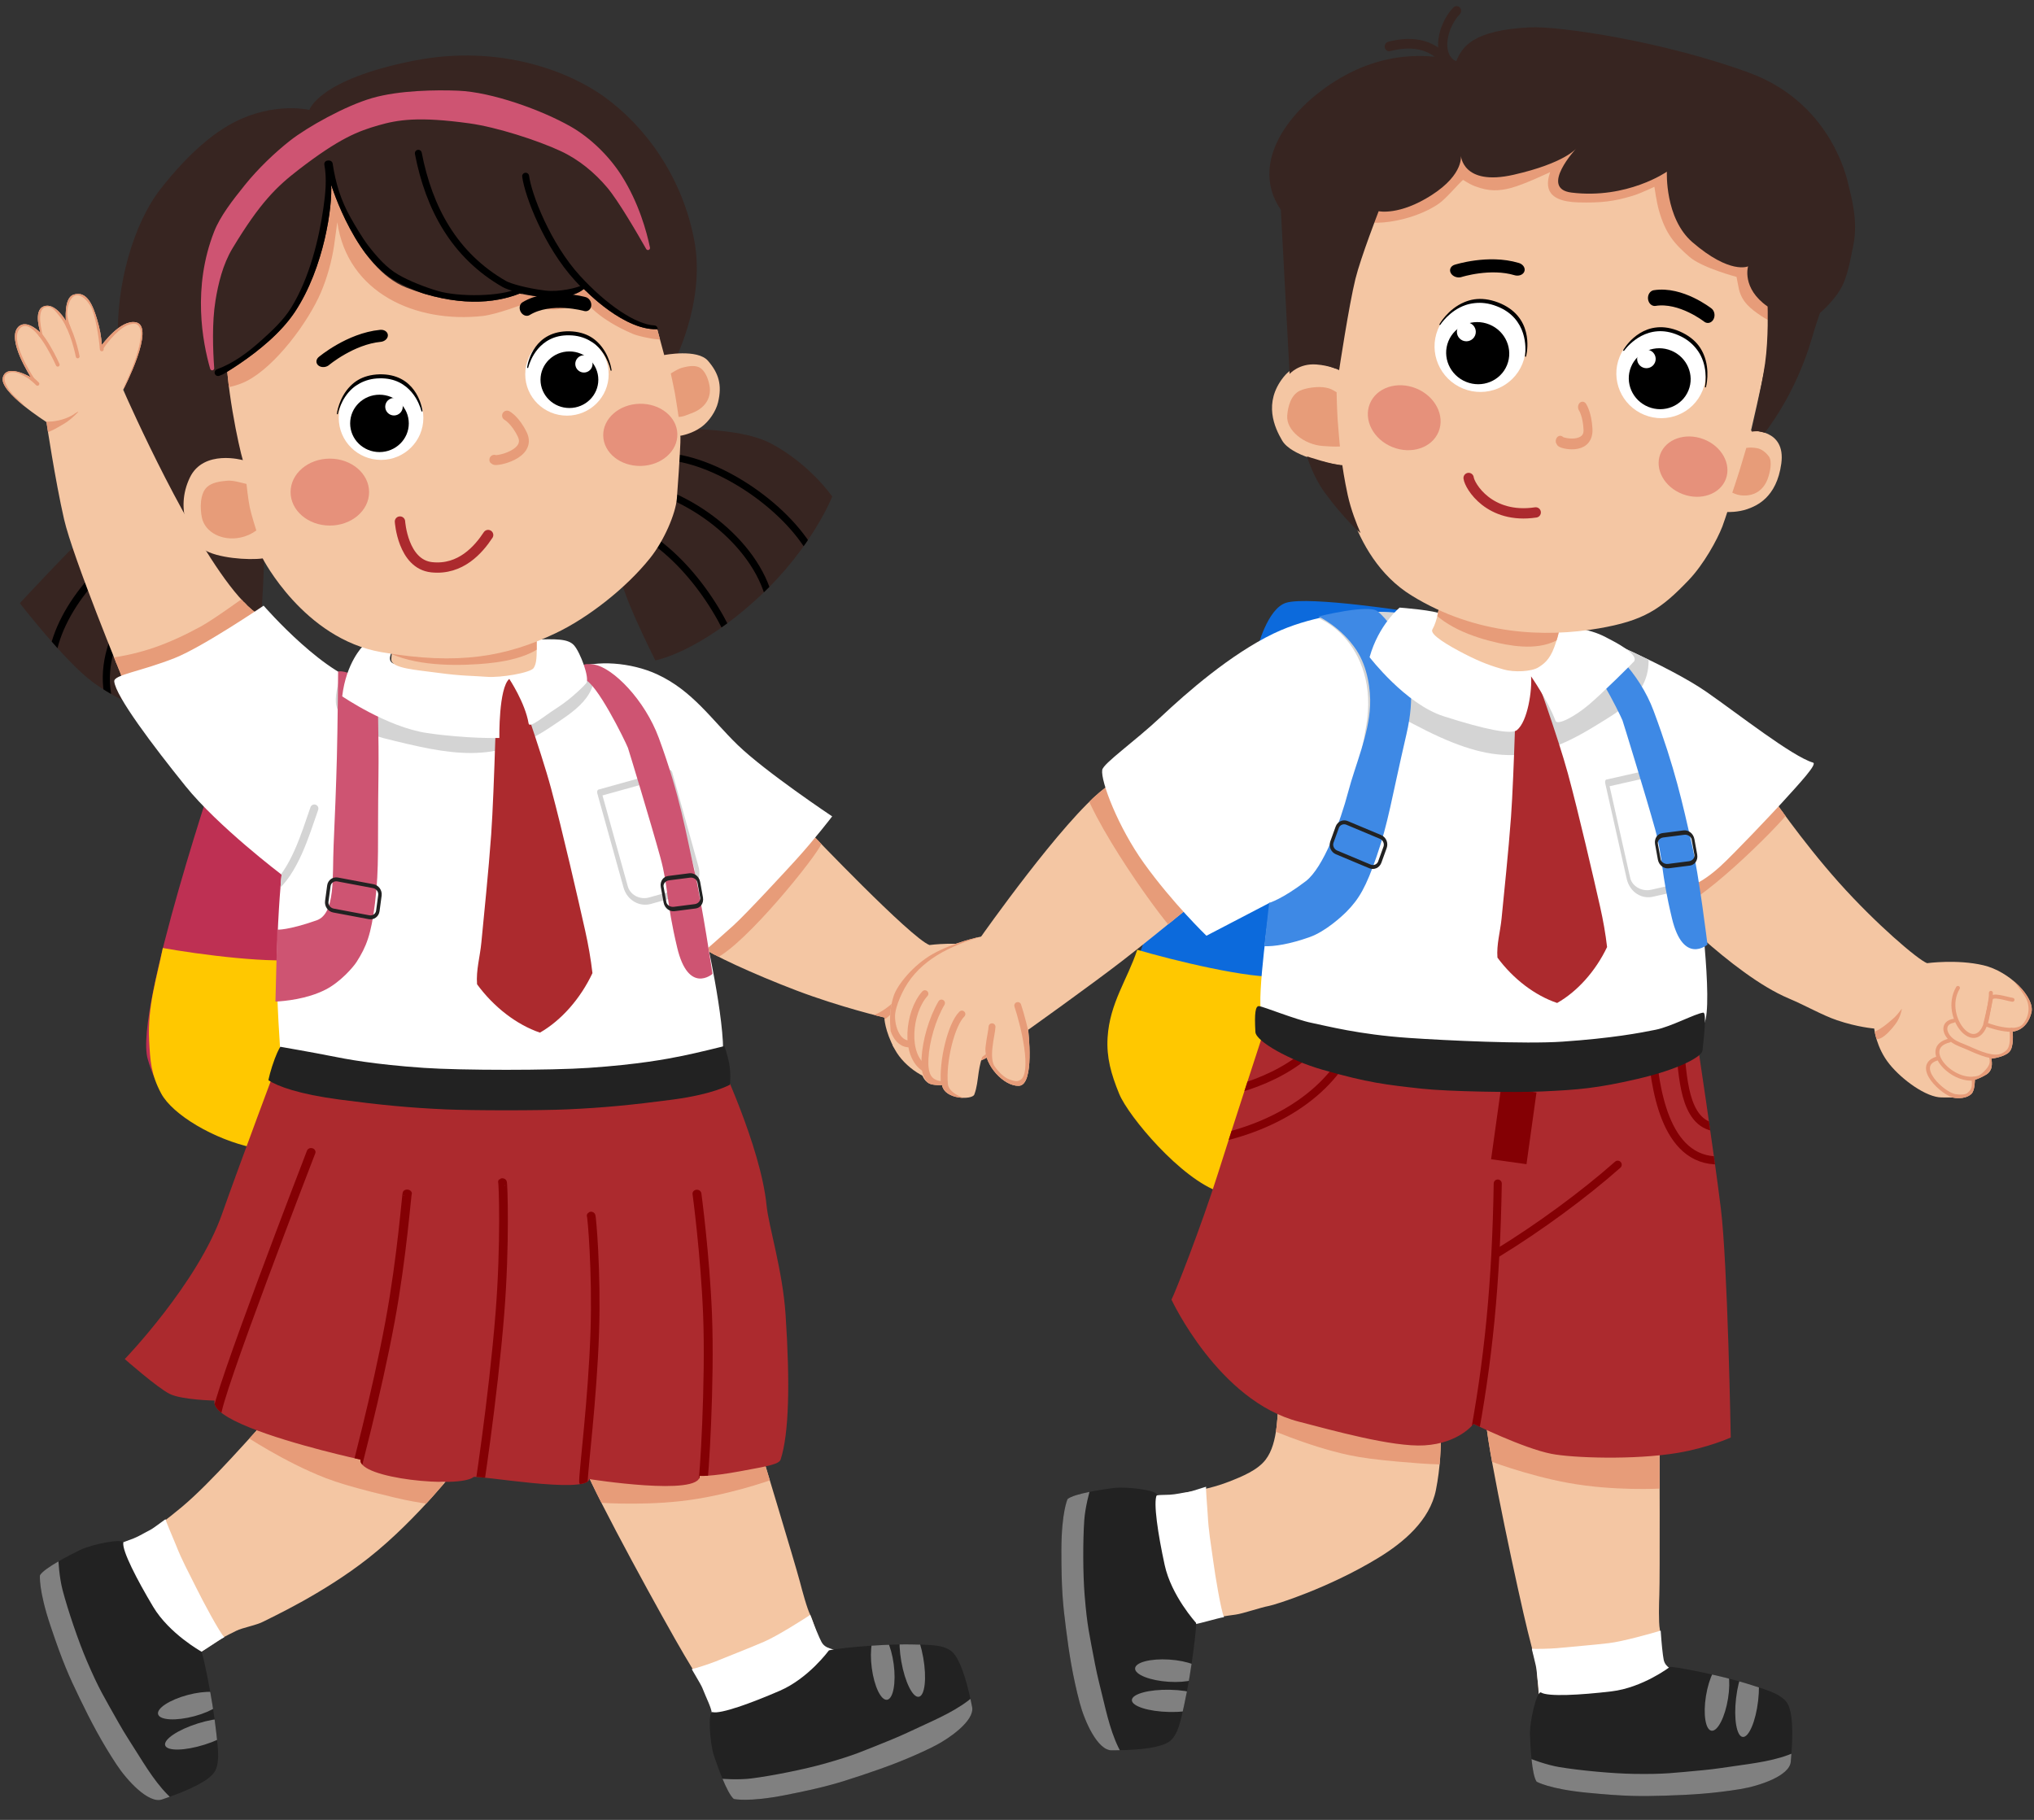 <?xml version="1.0" encoding="UTF-8"?>
<!DOCTYPE svg PUBLIC '-//W3C//DTD SVG 1.0//EN'
          'http://www.w3.org/TR/2001/REC-SVG-20010904/DTD/svg10.dtd'>
<svg clip-rule="evenodd" fill-rule="evenodd" height="18952.9" preserveAspectRatio="xMidYMid meet" stroke-linecap="round" stroke-linejoin="round" stroke-miterlimit="1.5" version="1.0" viewBox="975.2 2784.7 21182.6 18952.9" width="21182.6" xmlns="http://www.w3.org/2000/svg" xmlns:xlink="http://www.w3.org/1999/xlink" zoomAndPan="magnify"
><rect x="975.2" y="2784.7" width="21182.6" height="18952.9" fill="#333333" stroke="none"/><g
  ><g
    ><path d="M237116 0H312913.9V48799.2H237116z" fill="none" transform="matrix(.305 0 0 .5 -72375.2 0)"
      /><g
      ><g
        ><g
          ><g
            ><g
              ><path d="M35552.1,29120C35552.1,29120 34683.4,31669 34823.8,32158.2C34989.4,32734.9 35341.7,32816.7 35917.1,32941.4C36492.4,33066.1 36369.7,32019 36369.7,32019L36336.9,30378.2L35552.1,29120Z" fill="#be3053" transform="matrix(1.038 0 0 1.038 -33633.71 -19566.897)"
              /></g
              ><g
              ><path d="M53388,9424.61C53494.5,9458.37 53742.4,9516.26 53831.6,9480.92C53833.9,9480 53843.3,9926.2 53843.3,10058.5C53843.3,10114 53840.6,10208.4 53832,10267.6C53817,10370.3 53779.7,10433.9 53779.7,10433.9C53779.7,10433.9 53723.3,10530.5 53669,10510.4C53547.4,10465.3 53418.4,10331.2 53382.8,10215.3C53351.2,10112 53348.7,10036.8 53345.5,9929.01C53339.9,9739.7 53369.1,9589.35 53388,9424.61Z" fill="#ffc800" transform="matrix(3.349 0 0 1.916 -176125.487 -5400.103)"
              /></g
            ></g
            ><g transform="matrix(1.038 0 0 1.038 -33633.71 -19566.897)"
            ><g
              ><path d="M36446.2,22636C36446.2,22636 36151.1,22563.6 35781.3,22717.7C35524.5,22824.7 35244.3,23056.5 34949.7,23433.4C34681.5,23776.7 34502.1,24403 34526.9,24950.6C34562.5,25738 34939.5,26460.9 34939.5,26460.9C34939.5,26460.9 34392.4,26721.1 34211.7,26890.2C34012,27077.2 33541,27585.2 33541,27585.2C33541,27585.2 33983.9,28157.9 34261.3,28368.5C34751.8,28740.9 35677.9,28938.1 35677.9,28938.1C35677.9,28938.1 35789.8,28711.6 35912.6,28135.9C35983.3,27804.3 35998.9,26891 35998.9,26891C35998.9,26891 35641,25099.4 35833,24486.5C36025.1,23873.6 36076,23253.7 36542.3,23020.7C37008.6,22787.7 37087.2,22778.7 37746.3,22862.2C38405.5,22945.8 38958.1,23442.3 39388.2,23784.5C39818.3,24126.6 39960.1,25574.9 40010.4,26258.3C40060.7,26941.6 39642.8,27190.1 39573.5,27266.8C39504.2,27343.6 39916.8,28158.8 39916.8,28158.8C39916.8,28158.8 40352.5,28084.4 40965.4,27514.5C41491.5,27025.2 41691.7,26515.4 41691.7,26515.4C41691.7,26515.4 41470.8,26192.4 41080.3,25984.5C40850.3,25862 40486.1,25843.6 40180.2,25830.7L40087.6,25201.9C40087.6,25201.9 40426.6,24578.4 40307.7,23945.7C40188.8,23313 39821.1,22802.4 39397.8,22499.7C39064.6,22261.3 38367.7,21969.5 37492.4,22142.5C36535.6,22331.7 36446.2,22636 36446.2,22636Z" fill="#372521"
              /></g
              ><clipPath id="a"
              ><path d="M36446.2,22636C36446.2,22636 36151.1,22563.6 35781.3,22717.7C35524.5,22824.7 35244.3,23056.5 34949.7,23433.4C34681.5,23776.7 34502.1,24403 34526.9,24950.6C34562.5,25738 34939.5,26460.9 34939.5,26460.9C34939.5,26460.9 34392.4,26721.1 34211.7,26890.2C34012,27077.2 33541,27585.2 33541,27585.2C33541,27585.2 33983.9,28157.9 34261.3,28368.5C34751.8,28740.9 35677.9,28938.1 35677.9,28938.1C35677.9,28938.1 35789.8,28711.6 35912.6,28135.9C35983.3,27804.3 35998.9,26891 35998.9,26891C35998.9,26891 35641,25099.4 35833,24486.5C36025.1,23873.6 36076,23253.7 36542.3,23020.7C37008.6,22787.7 37087.2,22778.7 37746.3,22862.2C38405.5,22945.8 38958.1,23442.3 39388.2,23784.5C39818.3,24126.6 39960.1,25574.9 40010.4,26258.3C40060.7,26941.6 39642.8,27190.1 39573.5,27266.8C39504.2,27343.6 39916.8,28158.8 39916.8,28158.8C39916.8,28158.8 40352.5,28084.4 40965.4,27514.5C41491.5,27025.2 41691.7,26515.4 41691.7,26515.4C41691.7,26515.4 41470.8,26192.4 41080.3,25984.5C40850.3,25862 40486.1,25843.6 40180.2,25830.7L40087.6,25201.9C40087.6,25201.9 40426.6,24578.4 40307.7,23945.7C40188.8,23313 39821.1,22802.4 39397.8,22499.7C39064.6,22261.3 38367.7,21969.5 37492.4,22142.5C36535.6,22331.7 36446.2,22636 36446.2,22636Z"
              /></clipPath
              ><g clip-path="url(#a)"
              ><g
                ><g
                  ><path d="M26786.6,5537.33C26539.1,5884.4 26439.2,6570.25 26602.4,6979.93" fill="none" stroke="#000" stroke-width="56.71" transform="matrix(1.1 .7 -.612 .961 8873.228 2796.774)"
                  /></g
                  ><g
                  ><path d="M27110.3,5521.13C26876.7,5918.4 26811.4,6601.51 27111,6985.13" fill="none" stroke="#000" stroke-width="56.71" transform="matrix(1.1 .7 -.612 .961 8873.228 2796.774)"
                  /></g
                  ><g
                  ><path d="M27451.7,5538.83C27246.2,5961.61 27332.5,6562.54 27513.3,6981.01" fill="none" stroke="#000" stroke-width="58.57" transform="matrix(1.1 .7 -.566 .889 8553.667 3298.66)"
                  /></g
                ></g
                ><g
                ><g
                  ><path d="M26786.6,5537.33C26539.1,5884.4 26439.2,6570.25 26602.4,6979.93" fill="none" stroke="#000" stroke-width="54.56" transform="matrix(-.904 .939 .893 .86 59356.669 -3794.848)"
                  /></g
                  ><g
                  ><path d="M27110.3,5521.13C26876.7,5918.4 26811.4,6601.51 27111,6985.13" fill="none" stroke="#000" stroke-width="54.56" transform="matrix(-.904 .939 .893 .86 59356.669 -3794.848)"
                  /></g
                  ><g
                  ><path d="M27451.7,5538.83C27246.2,5961.61 27332.5,6562.54 27513.3,6981.01" fill="none" stroke="#000" stroke-width="54.56" transform="matrix(-.904 .939 .893 .86 59356.669 -3794.848)"
                  /></g
                ></g
              ></g
            ></g
            ><g
            ><g
              ><g transform="matrix(-.989 .407 .407 .989 31124.729 -6327.288)"
                ><g
                  ><path d="M27823.5,12900.8C27823.5,12900.8 27948.1,14194.4 27971.2,14361.2C27982.1,14439.9 28006.7,14629.8 28000.2,14699.9C27996.3,14741.4 28016.6,14961.5 28012.8,14993.9C28004.5,15063.8 27945.4,15122.8 27945.4,15122.8C27945.4,15122.8 28353,15327.6 28646.4,15333.6C28939.8,15339.6 29239.2,15306.1 29239.2,15306.1L29232.4,14926C29232.4,14926 29254.8,14789.5 29283.5,14591C29336.4,14224.4 29491.2,12853.2 29485.1,12532.1C29475.6,12037 27823.5,12900.8 27823.5,12900.8Z" fill="#f4c6a3"
                  /></g
                  ><clipPath id="b"
                  ><path d="M27823.5,12900.8C27823.5,12900.8 27948.1,14194.4 27971.2,14361.2C27982.1,14439.9 28006.7,14629.8 28000.2,14699.9C27996.3,14741.4 28016.6,14961.5 28012.8,14993.9C28004.5,15063.8 27945.4,15122.8 27945.4,15122.8C27945.4,15122.8 28353,15327.6 28646.4,15333.6C28939.8,15339.6 29239.2,15306.1 29239.2,15306.1L29232.4,14926C29232.4,14926 29254.8,14789.5 29283.5,14591C29336.4,14224.4 29491.2,12853.2 29485.1,12532.1C29475.6,12037 27823.5,12900.8 27823.5,12900.8Z"
                  /></clipPath
                  ><g clip-path="url(#b)"
                  ><g
                    ><path d="M29591.8,13432C29591.8,13376.9 29547,13332.2 29492,13332.2L27794.4,13332.2C27739.3,13332.2 27694.6,13376.9 27694.6,13432L27694.6,13631.6C27694.6,13686.6 27739.3,13731.4 27794.4,13731.4C27794.4,13731.4 28236.8,13837.2 28689.2,13843.3C29113,13849.1 29525.2,13780 29525.2,13780C29580.3,13780 29591.8,13686.6 29591.8,13631.6L29591.8,13432Z" fill="#e79c79" transform="matrix(.957 -.29 .313 1.032 -3042.79 7224.57)"
                    /></g
                  ></g
                ></g
                ><g
                ><path d="M28057.3,14616.5C28131.1,14645.3 28412.7,14749.4 28553.4,14776.9C28726.9,14810.8 28862.4,14830.2 29053,14864C29101.4,14872.5 29281.6,14892.5 29296,14886.8C29301.5,14884.7 29241.6,15049.2 29235.3,15089.2C29217.7,15199.1 29192.4,15285.9 29196.7,15345.2C29202,15419.1 29040.8,15351.1 28955.4,15358.1C28684.8,15380.2 28361.7,15366.1 28119.1,15227.4C28056.8,15191.8 27889.6,15092.8 27893.6,15016.1C27895.3,14982.7 27983.6,14980.6 28006.9,14895.8C28010.3,14883.2 28013.8,14868.3 28017.3,14851.9C28035.7,14766.1 28053.7,14641.1 28057.3,14616.5Z" fill="#fff" transform="matrix(-1.045 .227 .227 1.045 35415.371 -2040.824)"
                /></g
                ><g transform="matrix(-1.006 .364 .364 1.006 32261.75 -5376.153)"
                ><g
                  ><path d="M26841.8,15515.8C26881.5,15408.4 27038.5,15356.5 27181.9,15300.9C27513.3,15172.3 27978.4,15064.8 27976.1,15077C27976.1,15077 28251.6,15263.8 28557.9,15282.6C28864.3,15301.5 29177,15301.1 29243.3,15255.3C29283.1,15227.8 29372.8,15529.9 29375.1,15664.1C29377,15769.8 29380.1,16047.5 29336.3,16120.7C29336.3,16120.7 29219.7,16199.3 28851,16256.1C28481.4,16313.1 28335.3,16321.4 28088.3,16327.6C27843.9,16333.8 27624.1,16333.4 27355.3,16304.8C27170.3,16285.2 26870.6,16203.6 26850.2,16067.4C26825,15899.2 26794.6,15643.6 26841.8,15515.8Z" fill="#222"
                  /></g
                  ><clipPath id="c"
                  ><path d="M26841.8,15515.8C26881.5,15408.4 27038.5,15356.5 27181.9,15300.9C27513.3,15172.3 27978.4,15064.8 27976.1,15077C27976.1,15077 28251.6,15263.8 28557.9,15282.6C28864.3,15301.5 29177,15301.1 29243.3,15255.3C29283.1,15227.8 29372.8,15529.9 29375.1,15664.1C29377,15769.8 29380.1,16047.5 29336.3,16120.7C29336.3,16120.7 29219.7,16199.3 28851,16256.1C28481.4,16313.1 28335.3,16321.4 28088.3,16327.6C27843.9,16333.8 27624.1,16333.4 27355.3,16304.8C27170.3,16285.2 26870.6,16203.6 26850.2,16067.4C26825,15899.2 26794.6,15643.6 26841.8,15515.8Z"
                  /></clipPath
                  ><g clip-path="url(#c)"
                  ><g
                    ><path d="M26726,15721.9C26905,15859.4 27123.1,15891.6 27342.1,15918.5C27462.8,15933.3 27584.7,15953.5 27706.6,15959.8C28010.8,15975.5 28078.5,15989.1 28382.7,15957.3C28588.1,15935.8 28908.8,15863.7 29107.6,15797C29223.9,15758 29378.5,15661 29436.2,15614.6C29437.4,15613.6 29424.6,15766 29426.2,15767.5C29446.4,15785.7 29443.7,15833.2 29443.5,15857.6C29440.1,16228.6 29248.8,16217.7 28910,16285.6C28621.9,16343.3 28252.5,16423.2 27962.7,16398.8C27788.1,16384.1 27613.8,16352.4 27438.8,16343.9C27051.9,16325 26550.6,16241.6 26726,15721.9Z" fill="#808080" transform="matrix(1 0 0 .67 0 5407.14)"
                    /></g
                    ><g transform="matrix(.933 -.163 .193 1.105 -1153.36 2867.22)"
                    ><ellipse cx="27249.1" cy="15394.1" fill="#808080" rx="114.369" ry="327.733"
                    /></g
                    ><g transform="matrix(.933 -.163 .216 .985 -1215.5 4676.21)"
                    ><ellipse cx="27249.1" cy="15394.1" fill="#808080" rx="114.369" ry="327.733"
                    /></g
                  ></g
                ></g
              ></g
              ><g
              ><g transform="matrix(-.506 -.942 -.942 .506 31451.09 38706.449)"
                ><g
                  ><path d="M28401.2,12009.7C28401.2,12009.7 28121.3,12626.8 28015,13231.5C27916.8,13789.9 27954.6,14358.2 27954,14419C27953.2,14498.5 27998.1,14629.5 28000.2,14699.9C28001.6,14745.9 28004,14811.6 28002,14848.9C27998.2,14919.2 27979.6,15136.2 27979.6,15136.2C27979.6,15136.2 28353,15327.6 28646.4,15333.6C28939.8,15339.6 29239.2,15306.1 29239.2,15306.1L29256.4,14936.4C29256.4,14936.4 29272.1,14794.9 29312.7,14598.5C29391.2,14218.8 29609.3,13663.1 29715.2,13339.8C29869.4,12869.2 28401.2,12009.7 28401.2,12009.7Z" fill="#f4c6a3"
                  /></g
                  ><clipPath id="d"
                  ><path d="M28401.2,12009.7C28401.2,12009.7 28121.3,12626.8 28015,13231.5C27916.8,13789.9 27954.6,14358.2 27954,14419C27953.2,14498.5 27998.1,14629.5 28000.2,14699.9C28001.6,14745.9 28004,14811.6 28002,14848.9C27998.2,14919.2 27979.6,15136.2 27979.6,15136.2C27979.6,15136.2 28353,15327.6 28646.4,15333.6C28939.8,15339.6 29239.2,15306.1 29239.2,15306.1L29256.4,14936.4C29256.4,14936.4 29272.1,14794.9 29312.7,14598.5C29391.2,14218.8 29609.3,13663.1 29715.2,13339.8C29869.4,12869.2 28401.2,12009.7 28401.2,12009.7Z"
                  /></clipPath
                  ><g clip-path="url(#d)"
                  ><g
                    ><path d="M29591.8,13432C29591.8,13376.9 29547,13332.2 29492,13332.2L27794.4,13332.2C27739.3,13332.2 27598.3,13225.7 27598.3,13280.8C27598.3,13280.8 27556.2,13473.8 27643,13512.4C27643,13512.4 27789.4,13600.7 28049.7,13694.6C28157.3,13733.4 28336.6,13798.9 28506.1,13849.3C28572.9,13869.1 28638.2,13886.5 28697,13899.1C29111.6,13987.4 29569.4,13979.4 29569.4,13979.4C29624.5,13979.4 29591.8,13686.6 29591.8,13631.6L29591.8,13432Z" fill="#e79c79" transform="matrix(.9 .496 -.483 .876 9785.41 -13179.6)"
                    /></g
                  ></g
                ></g
                ><g
                ><path d="M28045.5,14714.9C28108,14744.3 28438.1,14802.5 28592.4,14824.3C28786.2,14851.7 28870.7,14871 29051.4,14881.9C29128.9,14886.6 29300.4,14904.2 29314.8,14898.5C29320.2,14896.3 29268.4,15035.2 29263,15075.4C29256.1,15127.4 29238.7,15193.7 29235.4,15253C29228.2,15383.4 29242,15406.4 29175.6,15396.9C29090.4,15384.8 29031.9,15404.8 28946.6,15411.8C28675.9,15433.9 28361.7,15366.1 28119.1,15227.4C28056.8,15191.8 27954.3,15159.3 27958.3,15082.6C27960.1,15049.2 27980,14967.4 28003.2,14882.6C28024.7,14804.4 28041.3,14744.2 28045.5,14714.9Z" fill="#fff" transform="matrix(-.334 -1.016 -1.016 .334 27628.238 43414.914)"
                /></g
                ><g transform="matrix(-.491 -.95 -.95 .491 31110.142 39143.724)"
                ><g
                  ><path d="M26841.8,15515.8C26881.5,15408.4 27038.5,15356.5 27181.9,15300.9C27513.3,15172.3 27957.1,15054.2 27954.8,15066.4C27954.8,15066.4 28251.6,15263.8 28557.9,15282.6C28864.3,15301.5 29177,15301.1 29243.3,15255.3C29283.1,15227.8 29372.8,15529.9 29375.1,15664.1C29377,15769.8 29380.1,16047.5 29336.3,16120.7C29336.3,16120.7 29219.7,16199.3 28851,16256.1C28481.4,16313.1 28335.3,16321.4 28088.3,16327.6C27843.9,16333.8 27624.1,16333.4 27355.3,16304.8C27170.3,16285.2 26870.6,16203.6 26850.2,16067.4C26825,15899.2 26794.6,15643.6 26841.8,15515.8Z" fill="#222"
                  /></g
                  ><clipPath id="e"
                  ><path d="M26841.8,15515.8C26881.5,15408.4 27038.5,15356.5 27181.9,15300.9C27513.3,15172.3 27957.1,15054.2 27954.8,15066.4C27954.8,15066.4 28251.6,15263.8 28557.9,15282.6C28864.3,15301.5 29177,15301.1 29243.3,15255.3C29283.1,15227.8 29372.8,15529.9 29375.1,15664.1C29377,15769.8 29380.1,16047.5 29336.3,16120.7C29336.3,16120.7 29219.7,16199.3 28851,16256.1C28481.4,16313.1 28335.3,16321.4 28088.3,16327.6C27843.9,16333.8 27624.1,16333.4 27355.3,16304.8C27170.3,16285.2 26870.6,16203.6 26850.2,16067.4C26825,15899.2 26794.6,15643.6 26841.8,15515.8Z"
                  /></clipPath
                  ><g clip-path="url(#e)"
                  ><g
                    ><path d="M26726,15721.9C26905,15859.4 27123.1,15891.6 27342.1,15918.5C27462.8,15933.3 27584.7,15953.5 27706.6,15959.8C28010.8,15975.5 28078.5,15989.1 28382.7,15957.3C28588.1,15935.8 28908.8,15863.7 29107.6,15797C29223.9,15758 29378.5,15661 29436.2,15614.6C29437.4,15613.6 29424.6,15766 29426.2,15767.5C29446.4,15785.7 29443.7,15833.2 29443.5,15857.6C29440.1,16228.6 29248.8,16217.7 28910,16285.6C28621.9,16343.3 28252.5,16423.2 27962.7,16398.8C27788.1,16384.1 27613.8,16352.4 27438.8,16343.9C27051.9,16325 26550.6,16241.6 26726,15721.9Z" fill="#808080" transform="matrix(1 0 0 .67 0 5407.14)"
                    /></g
                    ><g transform="matrix(.933 -.163 .193 1.105 -1153.36 2867.22)"
                    ><ellipse cx="27249.1" cy="15394.1" fill="#808080" rx="114.369" ry="327.733"
                    /></g
                    ><g transform="matrix(.933 -.163 .216 .985 -1215.5 4676.21)"
                    ><ellipse cx="27249.1" cy="15394.1" fill="#808080" rx="114.369" ry="327.733"
                    /></g
                  ></g
                ></g
              ></g
            ></g
            ><g
            ><g transform="matrix(1.038 0 0 1.038 -33633.71 -19566.897)"
              ><g
                ><path d="M34577.9,25444C34577.9,25444 34596.1,25485.7 34628.7,25557.8C34814.8,25969 35471.1,27369.8 35912.6,27684.5C35912.6,27684.5 35077.3,28478.6 34577.9,28355.5C34577.9,28355.5 34073.4,27130.1 33984.5,26742.1C33894.8,26350.4 33808.1,25767.7 33808.1,25767.7C33808.1,25767.7 33331.3,25466.5 33370.4,25320.2C33409.5,25173.9 33653.1,25320 33653.1,25320C33653.1,25320 33405.9,24942.1 33523,24815.8C33607.6,24724.6 33748.5,24873.1 33748.5,24873.1C33748.5,24873.1 33672,24652 33778.1,24608.1C33895.2,24559.7 34003.5,24754.1 34003.5,24754.1C34003.5,24754.1 33979.5,24525.1 34078,24490.4C34217.7,24441.3 34278.2,24613.1 34314,24731.8C34346.5,24839.6 34356.8,24906.7 34363.9,24995.4C34363.9,24995.4 34547.9,24737.5 34703.6,24766.6C34910.6,24805.4 34577.9,25444 34577.9,25444Z" fill="#f4c6a3"
                /></g
                ><clipPath id="f"
                ><path d="M34577.9,25444C34577.9,25444 34596.1,25485.7 34628.7,25557.8C34814.8,25969 35471.1,27369.8 35912.6,27684.5C35912.6,27684.5 35077.3,28478.6 34577.9,28355.5C34577.9,28355.5 34073.4,27130.1 33984.5,26742.1C33894.8,26350.4 33808.1,25767.7 33808.1,25767.7C33808.1,25767.7 33331.3,25466.5 33370.4,25320.2C33409.5,25173.9 33653.1,25320 33653.1,25320C33653.1,25320 33405.9,24942.1 33523,24815.8C33607.6,24724.6 33748.5,24873.1 33748.5,24873.1C33748.5,24873.1 33672,24652 33778.1,24608.1C33895.2,24559.7 34003.5,24754.1 34003.5,24754.1C34003.5,24754.1 33979.5,24525.1 34078,24490.4C34217.7,24441.3 34278.2,24613.1 34314,24731.8C34346.5,24839.6 34356.8,24906.7 34363.9,24995.4C34363.9,24995.4 34547.9,24737.5 34703.6,24766.6C34910.6,24805.4 34577.9,25444 34577.9,25444Z"
                /></clipPath
                ><g clip-path="url(#f)"
                ><g
                  ><path d="M34397.4,28143.8C34728.7,28099.5 34997.3,28005 35334.3,27822C35470.4,27748.2 35792.2,27510.7 35800.1,27509.4C35812,27507.5 35994.5,27628.9 35994.9,27638.3C35997.2,27696.2 35936.7,27753.9 35894.1,27784.1C35710.1,27914.4 34774.3,28385.1 34550.5,28337.8C34500.8,28327.3 34421.1,28185.3 34397.4,28143.8Z" fill="#e79c79" stroke="#e79c79" stroke-width="69.41" transform="translate(39.188 27.446)"
                  /></g
                  ><g
                  ><path d="M33756,25735.5C33847.1,25740.6 33940.2,25719 34021.2,25676.1C34043.1,25664.5 34063.6,25646.1 34086.2,25636.3C34094.2,25632.9 34083.5,25645.2 34048.3,25678.1C34024.9,25699.9 34001,25719.9 33974.9,25738.5C33953.1,25754.1 33797.7,25847.7 33771.9,25842.1C33735.9,25834.3 33740.5,25769.7 33743.3,25743.1" fill="#e79c79" transform="translate(39.188 27.446)"
                  /></g
                  ><g
                  ><path d="M33627.7,25309.6C33579.3,25235 33405.6,24955.6 33466.3,24823.3C33481.7,24789.6 33507.7,24761.7 33544.4,24757.4C33675.7,24741.9 33830.8,25052 33882.3,25165.4" fill="none" stroke="#e79c79" stroke-width="38.11" transform="translate(39.188 27.446)"
                  /></g
                  ><g
                  ><path d="M33710.4,24868.2C33691.2,24781.9 33642.6,24568.3 33780.6,24564.6C33839.7,24563 33879.1,24623.5 33915.1,24666.4C33999,24766.5 34057.5,24956.9 34082.2,25081.9" fill="none" stroke="#e79c79" stroke-width="38.11" transform="translate(39.188 27.446)"
                  /></g
                  ><g
                  ><path d="M33989.9,24788.4C33953,24699.1 33951.1,24629.1 33969.8,24564.6C34019.7,24392.7 34142.9,24428.3 34225.6,24564.6C34279.8,24653.9 34314.9,24898.3 34324.1,25011.3" fill="none" stroke="#e79c79" stroke-width="38.11" transform="translate(39.188 27.446)"
                  /></g
                  ><g
                  ><path d="M34324.1,24992.7C34374.3,24915.3 34494.2,24771.6 34595.4,24743.4C34634.2,24732.6 34673,24726.8 34702.1,24756.8C34730.6,24786.2 34738.5,24834.1 34736.8,24856.5C34721.3,25051.5 34630.5,25248 34563.9,25394.7" fill="none" stroke="#e79c79" stroke-width="38.11" transform="translate(39.188 27.446)"
                  /></g
                  ><g
                  ><path d="M33673.7,25722.9C33586.6,25654.2 33532.4,25580.7 33442.2,25502C33384.8,25452 33239.3,25261.9 33406.9,25221.7C33426.7,25216.9 33471.7,25220.5 33511.3,25240.1C33568,25268.1 33606.7,25285 33678.4,25357" fill="none" stroke="#e79c79" stroke-width="38.11" transform="translate(39.188 27.446)"
                  /></g
                ></g
              ></g
              ><g transform="matrix(1.038 0 0 1.038 -33633.71 -19566.897)"
              ><g
                ><path d="M41465.2,29879.9C41465.2,29879.9 42479.8,30944.7 42667.5,31015C42667.5,31015 42969.1,30973.9 43232.9,31035.9C43496.8,31097.8 43753.1,31360.3 43715.3,31512C43669.3,31696.6 43526.3,31702.1 43526.3,31702.1C43526.3,31702.1 43544.5,31854.6 43492.4,31907.3C43440.3,31960.1 43312.5,31973.9 43312.5,31973.9C43312.5,31973.9 43342,32085.4 43266.7,32130.9C43191.3,32176.4 43147.6,32185.7 43147.6,32185.7C43147.6,32185.7 43149.4,32296.9 43110.5,32330.2C43040.9,32389.8 42932.9,32366 42932.9,32366C42932.9,32366 42934.4,32384.1 42804.2,32384.5C42648,32384.9 42420.7,32248.7 42318.6,32060.4C42216.4,31872.1 42214.4,31742.3 42214.4,31742.3C42214.4,31742.3 41771.2,31637.7 41334.4,31471.6C40900.3,31306.5 40455.5,31100.7 40390.5,31035.9L41465.2,29879.9Z" fill="#f4c6a3"
                /></g
                ><clipPath id="g"
                ><path d="M41465.2,29879.9C41465.2,29879.9 42479.8,30944.7 42667.5,31015C42667.5,31015 42969.1,30973.9 43232.9,31035.9C43496.8,31097.8 43753.1,31360.3 43715.3,31512C43669.3,31696.6 43526.3,31702.1 43526.3,31702.1C43526.3,31702.1 43544.5,31854.6 43492.4,31907.3C43440.3,31960.1 43312.5,31973.9 43312.5,31973.9C43312.5,31973.9 43342,32085.4 43266.7,32130.9C43191.3,32176.4 43147.6,32185.7 43147.6,32185.7C43147.6,32185.7 43149.4,32296.9 43110.5,32330.2C43040.9,32389.8 42932.9,32366 42932.9,32366C42932.9,32366 42934.4,32384.1 42804.2,32384.5C42648,32384.9 42420.7,32248.7 42318.6,32060.4C42216.4,31872.1 42214.4,31742.3 42214.4,31742.3C42214.4,31742.3 41771.2,31637.7 41334.4,31471.6C40900.3,31306.5 40455.5,31100.7 40390.5,31035.9L41465.2,29879.9Z"
                /></clipPath
                ><g clip-path="url(#g)"
                ><g
                  ><path d="M42938.2,31236C42759.1,31537.2 43158.9,31990 43238.2,31506.4C43249.1,31440 43270.1,31352.2 43269.1,31285.3" fill="none" stroke="#e79c79" stroke-width="39.47" transform="translate(39.188 27.446)"
                  /></g
                  ><g
                  ><path d="M43516.1,31158.7C43544.5,31188.8 43619.7,31292.3 43639.2,31330.2C43685.5,31420.6 43674.6,31531.5 43604.9,31613C43515.2,31718 43213.9,31603.9 43213.2,31597.9C43213.2,31597.9 43254.3,31428.9 43269.2,31347C43278.9,31293.4 43415.7,31344 43486.5,31355.4" fill="none" stroke="#e79c79" stroke-width="39.47" transform="translate(39.188 27.446)"
                  /></g
                  ><g
                  ><path d="M43476.2,31657.2C43481.4,31739.1 43482.5,31798.2 43460.7,31845.7C43445.4,31878.9 43412.2,31899.3 43385.9,31911.8C43299.2,31953.4 43161.6,31893.4 43040.6,31839C42987.9,31815.3 42920,31795.2 42875.1,31758.3C42797,31693.9 42778.2,31586.9 42893.9,31566.4" fill="none" stroke="#e79c79" stroke-width="39.47" transform="translate(39.188 27.446)"
                  /></g
                  ><g
                  ><path d="M43269.2,31925.7C43288,31982.2 43272.9,32024 43232.6,32069.3C43210.6,32094.2 43176.6,32128 43145.6,32137.4C42889.6,32215.6 42547,31837.5 42851.9,31764.4" fill="none" stroke="#e79c79" stroke-width="39.47" transform="translate(39.188 27.446)"
                  /></g
                  ><g
                  ><path d="M43096,32148C43099.4,32217.8 43105,32257.2 43046.4,32306.4C43015.7,32332.1 42954,32328.8 42913.9,32323.1C42787.6,32305.3 42484.9,32017.4 42730.7,31944.6" fill="none" stroke="#e79c79" stroke-width="39.47" transform="translate(39.188 27.446)"
                  /></g
                  ><g
                  ><path d="M42066.3,31690.4C42149.1,31663.1 42225.3,31599.6 42289.8,31542.5C42317.2,31518.3 42337.9,31492 42360.6,31463.7C42365,31458.1 42376.2,31440.6 42374.9,31447.6C42367.2,31490.1 42352.2,31532.9 42330.4,31570.1C42295.8,31629.2 42104.9,31864.7 42079.1,31681.2" fill="#e79c79" transform="translate(39.188 27.446)"
                  /></g
                  ><g
                  ><path d="M34397.4,28143.8C34728.7,28099.5 34997.3,28005 35334.3,27822C35470.4,27748.2 35792.2,27510.7 35800.1,27509.4C35812,27507.5 35994.5,27628.9 35994.9,27638.3C35997.2,27696.2 35936.7,27753.9 35894.1,27784.1C35710.1,27914.4 34774.3,28385.1 34550.5,28337.8C34500.8,28327.3 34421.1,28185.3 34397.4,28143.8Z" fill="#e79c79" stroke="#e79c79" stroke-width="63.54" transform="matrix(.983 -.411 .431 1.032 -5721.09 16090.3)"
                  /></g
                ></g
              ></g
            ></g
            ><g
            ><g transform="matrix(1.038 0 0 1.038 -33633.71 -19566.897)"
              ><g
                ><path d="M34488.2,28370C34482.1,28303.1 34752,28271.8 35096.8,28134.7C35378.7,28022.5 35986.8,27610 35986.8,27610C35986.8,27610 36640.3,28363.5 37054.9,28394.8C37469.5,28426.1 38942.8,28319.2 39119.3,28241.4C39319.6,28153 39673.8,28178.2 39934.5,28298.6C40291.8,28463.6 40482.9,28755.9 40742.7,29007.3C41023.4,29279 41691.1,29724.2 41691.1,29724.2C41691.1,29724.2 41518.3,29950.8 41325.4,30162.6C41238.1,30258.5 40832,30699.6 40699.4,30819.5C40561.7,30943.9 40448.6,31041.8 40448.6,31041.8C40448.6,31041.8 40671.5,32064.1 40571.4,32250.3C40471.2,32436.5 39038.2,32492.5 38467.3,32528.7C38027.1,32556.6 37530.3,32530.8 37145.6,32467.4C36804.7,32411.2 36159.2,32148.4 36159.2,32148.4C36159.2,32148.4 36110.7,31534.7 36120.4,31127.7C36132.1,30640.3 36167.1,30308.8 36167.1,30308.8C36167.1,30308.8 35530.9,29827.5 35202.4,29419.7C34879.2,29018.5 34502,28519.3 34488.2,28370Z" fill="#fff"
                /></g
                ><clipPath id="h"
                ><path d="M34488.2,28370C34482.1,28303.1 34752,28271.8 35096.8,28134.7C35378.7,28022.5 35986.8,27610 35986.8,27610C35986.8,27610 36640.3,28363.5 37054.9,28394.8C37469.5,28426.1 38942.8,28319.2 39119.3,28241.4C39319.6,28153 39673.8,28178.2 39934.5,28298.6C40291.8,28463.6 40482.9,28755.9 40742.7,29007.3C41023.4,29279 41691.1,29724.2 41691.1,29724.2C41691.1,29724.2 41518.3,29950.8 41325.4,30162.6C41238.1,30258.5 40832,30699.6 40699.4,30819.5C40561.7,30943.9 40448.6,31041.8 40448.6,31041.8C40448.6,31041.8 40671.5,32064.1 40571.4,32250.3C40471.2,32436.5 39038.2,32492.5 38467.3,32528.7C38027.1,32556.6 37530.3,32530.8 37145.6,32467.4C36804.7,32411.2 36159.2,32148.4 36159.2,32148.4C36159.2,32148.4 36110.7,31534.7 36120.4,31127.7C36132.1,30640.3 36167.1,30308.8 36167.1,30308.8C36167.1,30308.8 35530.9,29827.5 35202.4,29419.7C34879.2,29018.5 34502,28519.3 34488.2,28370Z"
                /></clipPath
                ><g clip-path="url(#h)"
                ><g
                  ><path d="M36827.9,28081.4C36796.5,28224.3 36672.8,28492.2 36722.6,28636.3C36771.1,28776.5 37053.1,28904.8 37185.9,28938.1C37873.3,29110.4 38308.7,29202.7 38864.5,28828.9C39092.6,28675.5 39365,28516.1 39292.7,28203.9C39279.8,28148.3 39268.8,28081.9 39207.5,28067.1C39040.4,28026.9 38860.6,28190.3 38715.1,28251.5C38607.5,28296.8 38493.6,28327.3 38379.1,28349.6C38263.2,28372.2 38145.3,28375.8 38028.4,28389.4C37781.4,28418.2 37510.1,28461.5 37264.1,28394.7C37151.5,28364.1 37059,28296.5 36952.8,28252.7C36874,28220.1 36907.9,28110.4 36827.9,28081.4Z" fill="#d4d4d4"
                  /></g
                  ><g
                  ><path d="M29075.1,9368.58C29113.2,9136.86 29188.1,8703.8 29236.7,8365.45C29295.5,7956.47 29404.5,6901.12 29404.5,6901.12L29474.3,6905.2L29544.1,6901.12C29544.1,6901.12 29698.1,7619.29 29751,7987.67C29809.8,8396.64 29882.9,9056.44 29914.4,9351.13C29928.7,9484.76 29937.9,9622.38 29940,9755.79C29824.1,9984.66 29654.5,10170.5 29474.3,10266C29294.1,10170.5 29124.4,9984.66 29008.5,9755.79C29010.6,9622.38 29053.4,9501.2 29075.1,9368.58Z" fill="#ac2a2e" transform="matrix(1.243 -.12 .102 1.061 1075.49 24538.6)"
                  /></g
                  ><g
                  ><path d="M30924.6,7679.43L30141.6,7679.43C30141.6,7679.43 30141.6,8132.37 30141.6,8368.13C30141.6,8405 30163.8,8440.35 30203.3,8466.42C30242.8,8492.49 30296.3,8507.14 30352.2,8507.14C30464.3,8507.14 30601.9,8507.14 30714.1,8507.14C30769.9,8507.14 30823.5,8492.49 30862.9,8466.42C30902.4,8440.35 30924.6,8405 30924.6,8368.13C30924.6,8132.37 30924.6,7679.43 30924.6,7679.43Z" fill="#fff" stroke="#d4d4d4" stroke-width="47.38" transform="matrix(.906 -.252 .382 1.372 9114.35 26547.1)"
                  /></g
                  ><g
                  ><path d="M36456.4,29618.2C36364.8,29879.6 36256.1,30255.3 36029.4,30434.6" fill="none" stroke="#d4d4d4" stroke-width="81.66" transform="translate(39.188 27.446)"
                  /></g
                ></g
              ></g
              ><g
              ><g
                ><path d="M35061.7,6399.95C35061.7,6399.95 35122.8,6386.75 35234.1,6436.46C35334.5,6481.27 35446.9,6559.13 35483.6,6574.21C35483.6,6574.21 35501.5,6994.02 35495.1,7354.81C35484.2,7964.03 35505.3,8171.5 35458.3,8495.33C35416.4,8784.97 35364.4,8892.59 35260,9030.32C35223.3,9078.58 35084.7,9213.19 34925.7,9281.28C34723.7,9367.77 34488.7,9384.34 34388.1,9389.45L34407.9,8737.64C34407.9,8737.64 34518.8,8745.41 34829.7,8653.73C35036.9,8592.6 34998.1,8257.72 35013.3,7974.34C35026.4,7730.6 35040.5,7435.62 35048.5,7173.22C35056.5,6915.55 35061.7,6399.95 35061.7,6399.95Z" fill="#ce5472" transform="matrix(.969 0 0 1.15 -29478.336 2418.054)"
                /></g
                ><g
                ><path d="M39158.4,28180.2C39161.9,28168.2 39205.1,28163.9 39264.6,28173.8C39452.7,28205.1 39772,28527.2 39912.9,28910.6C40129.5,29499.7 40182.4,29858.6 40272.1,30253C40348.9,30590.4 40451.1,31277.1 40451.1,31277.1C40451.1,31277.1 40209.8,31488.2 40096.8,31012.7C39983.8,30537.2 40008.5,30401.7 39928.4,30109.4C39838,29779.2 39608.3,29022.6 39602.5,29008.3C39570.4,28929.5 39286.3,28350.2 39163.5,28322.3C39040.6,28294.5 39158.4,28180.2 39158.4,28180.2Z" fill="#ce5472" transform="matrix(1.038 0 0 1.038 -33593.02 -19538.402)"
                /></g
                ><g
                ><path d="M54396.2,9461.6C54396.2,9424.73 54362.5,9394.8 54321.1,9394.8L53972.6,9394.8C53931.1,9394.8 53897.4,9424.73 53897.4,9461.6L53897.4,9595.2C53897.4,9632.07 53931.1,9662 53972.6,9662L54321.1,9662C54362.5,9662 54396.2,9632.07 54396.2,9595.2L54396.2,9461.6Z" fill="none" stroke="#222" stroke-width="33.4" transform="matrix(1.066 .2 -.163 1.211 -51512.288 -10227.772)"
                /></g
                ><g
                ><path d="M54396.2,9461.6C54396.2,9424.73 54348.8,9394.8 54290.4,9394.8L54003.3,9394.8C53944.9,9394.8 53897.4,9424.73 53897.4,9461.6L53897.4,9595.2C53897.4,9632.07 53944.9,9662 54003.3,9662L54290.4,9662C54348.8,9662 54396.2,9632.07 54396.2,9595.2L54396.2,9461.6Z" fill="none" stroke="#222" stroke-width="37.87" transform="matrix(.764 -.098 .217 1.202 -35359.303 5930.023)"
                /></g
              ></g
              ><g transform="matrix(1.287 .115 -.103 1.153 -30781.393 -1108.758)"
              ><g
                ><path d="M29607.9,13765.5C29502.7,13878.7 28679.7,13871.2 28688,13699.2C28688,13699.2 28550.7,13680 28368.5,13645.8C28000.4,13576.6 27449,13445.9 27474.8,13287.1C27474.8,13287.1 27211.4,13307.5 27110,13263.5C27006.2,13218.6 26723.9,12987 26723.9,12987C26723.9,12987 27254.6,12250.6 27400.6,11609.3C27498.2,11180.4 27758.7,10125.6 27758.7,10125.6C27758.7,10125.6 28667.4,10237.8 29215,10238C29654.8,10238.2 31268.3,9800.66 31268.3,9800.66C31268.3,9800.66 31676.3,10568.3 31766.2,11097.6C31797.6,11282 31941.6,11665.6 31997,12060.9C32083.1,12675.4 32109.5,13121.7 32061.5,13360.1C32052.1,13406.4 31971.7,13428.9 31744.9,13499.6C31505,13574.3 31423.2,13573.3 31423.2,13573.3C31443.2,13759.3 30539.3,13690.6 30539.3,13690.6C30530,13831.2 29630.9,13740.7 29607.9,13765.5Z" fill="#ac2a2e"
                /></g
                ><clipPath id="i"
                ><path d="M29607.9,13765.5C29502.7,13878.7 28679.7,13871.2 28688,13699.2C28688,13699.2 28550.7,13680 28368.5,13645.8C28000.4,13576.6 27449,13445.9 27474.8,13287.1C27474.8,13287.1 27211.4,13307.5 27110,13263.5C27006.2,13218.6 26723.9,12987 26723.9,12987C26723.9,12987 27254.6,12250.6 27400.6,11609.3C27498.2,11180.4 27758.7,10125.6 27758.7,10125.6C27758.7,10125.6 28667.4,10237.8 29215,10238C29654.8,10238.2 31268.3,9800.66 31268.3,9800.66C31268.3,9800.66 31676.3,10568.3 31766.2,11097.6C31797.6,11282 31941.6,11665.6 31997,12060.9C32083.1,12675.4 32109.5,13121.7 32061.5,13360.1C32052.1,13406.4 31971.7,13428.9 31744.9,13499.6C31505,13574.3 31423.2,13573.3 31423.2,13573.3C31443.2,13759.3 30539.3,13690.6 30539.3,13690.6C30530,13831.2 29630.9,13740.7 29607.9,13765.5Z"
                /></clipPath
                ><g clip-path="url(#i)"
                ><g
                  ><g
                    ><path d="M28190.9,11049C28190.9,11049 27688.3,13407.7 27726.1,13510.4" fill="none" stroke="#840004" stroke-width="70.6" transform="rotate(2.409 29722.564 8175.146)"
                    /></g
                    ><g
                    ><path d="M27674,11192.3C27674,11192.3 27664,11738.9 27699.5,12275.8C27739.5,12880.6 27878.5,13756.3 27898.3,13810.1" fill="none" stroke="#840004" stroke-width="71.68" transform="scale(-1 1) rotate(10.434 -967.33 -311271.826)"
                    /></g
                    ><g
                    ><path d="M28922,11152C28917.6,11146.8 28925.3,11670.2 28884.4,12217.1C28837.7,12842.4 28741.7,13506.8 28735.1,13593.7" fill="none" stroke="#840004" stroke-width="60.11" transform="matrix(1.228 0 0 1.091 -6643.384 -892.183)"
                    /></g
                    ><g
                    ><path d="M28800.1,11297.6C28795.6,11292.2 28727.9,11774.9 28715.2,12297.8C28701,12877.8 28741.6,13508.1 28735.1,13593.7" fill="none" stroke="#840004" stroke-width="69.17" transform="matrix(-1 .027 .028 1.042 58848.566 -1220.5)"
                    /></g
                    ><g
                    ><path d="M29104.5,10997.8C29100.3,10992.9 28979.6,11485.4 28901.6,12029.5C28802.8,12718.8 28742,13502.7 28735.1,13593.7" fill="none" stroke="#840004" stroke-width="60.58" transform="matrix(-1.151 -.161 -.155 1.108 64832.866 3598.63)"
                    /></g
                  ></g
                ></g
              ></g
              ><g
              ><path d="M28796.7,9952.53C29107.1,9985.26 29841.4,9985.26 30151.8,9952.53C30564.1,9909.05 30794.7,9840.63 30922.9,9800.72C31051.1,9760.82 31268.3,9676.9 31268.3,9676.9C31268.3,9676.9 31293.6,9780.77 31308.1,9899.67C31323.8,10028.7 31314.2,10165.1 31314.2,10165.1C31314.2,10165.1 31182.2,10285.1 30843,10354C30503.8,10423 30270.3,10457.2 29975.6,10477.7C29755.8,10493.1 29192.7,10493.1 28972.9,10477.7C28678.2,10457.2 28444.7,10423 28105.5,10354C27766.4,10285.1 27595.6,10186.3 27518.4,10110.2C27515.7,10107.5 27537.1,9969.23 27570.1,9835.34C27597.9,9722.23 27615.9,9685.52 27615.9,9685.52C27615.9,9685.52 27897.5,9760.82 28025.6,9800.72C28153.8,9840.63 28384.4,9909.05 28796.7,9952.53Z" fill="#222" transform="matrix(1.266 0 0 .823 -31066.648 5715.04)"
              /></g
              ><g
              ><path d="M36982,28016.7C36982,28016.7 36815,28180.7 36775.3,28519.7C36775.3,28519.7 37226.8,28828.9 37626.6,28887.9C38026.4,28947 38351.9,28937.5 38351.9,28937.5C38351.9,28937.5 38344.1,28436.2 38451.6,28345.2C38451.6,28345.2 38610.6,28583.6 38645.3,28791.4C38654.3,28845.7 38790.5,28724.9 38933.1,28633.8C39083.8,28537.5 39216.6,28398.4 39224.2,28387.4C39259.7,28335.8 39164.4,28079.8 39101.7,28008.4C39039,27937 38905.3,27946.6 38712.3,27949C38712.3,27949 38722.4,28021.9 38711.3,28162.9C38705.5,28237.3 38678.2,28257.2 38445.8,28293.6C38213.4,28330.1 37440.7,28234.6 37296.2,28192.7C37217.2,28169.7 37273.2,28073.5 37273.2,28073.5L36982,28016.7Z" fill="#fff" transform="matrix(1.038 0 0 1.038 -33633.71 -19566.897)"
              /></g
            ></g
            ><g
            ><g
              ><g transform="matrix(1.049 0 0 1.081 -34043.987 -20757.46)"
                ><g
                  ><path d="M37309.4,27934.6C37309.4,27934.6 37270.5,28041.7 37267.9,28130.1C37265.2,28218.5 37521.7,28232 37732.4,28260.3C37964.4,28291.4 38079.2,28288.1 38216,28298.6C38352.8,28309 38652.3,28260.2 38682,28213.3C38711.7,28166.5 38713,28105.4 38711.6,27964.6C38710.1,27816.9 38700,27793.9 38700,27793.9L37309.4,27934.6Z" fill="#f4c6a3"
                  /></g
                  ><clipPath id="j"
                  ><path d="M37309.4,27934.6C37309.4,27934.6 37270.5,28041.7 37267.9,28130.1C37265.2,28218.5 37521.7,28232 37732.4,28260.3C37964.4,28291.4 38079.2,28288.1 38216,28298.6C38352.8,28309 38652.3,28260.2 38682,28213.3C38711.7,28166.5 38713,28105.4 38711.6,27964.6C38710.1,27816.9 38700,27793.9 38700,27793.9L37309.4,27934.6Z"
                  /></clipPath
                  ><g clip-path="url(#j)"
                  ><g
                    ><path d="M37098.3,28055.2C37365.6,28223.8 37772.6,28234.4 38081.3,28213.7C38302.8,28198.8 38624.9,28154.3 38782.3,27972.3C39068.6,27641.5 37820.4,27988.6 37785.9,27994.6C37680.3,28012.9 37559.7,28038.3 37452.1,28035.2C37353.8,28032.4 37196.6,28021.3 37098.3,28055.2Z" fill="#e79c79" transform="matrix(.99 0 0 .96 434.211 1091.08)"
                    /></g
                  ></g
                ></g
                ><g transform="matrix(1.038 0 0 1.045 -33633.71 -19718.267)"
                ><g
                  ><path d="M35609.7,24903.4C35593.9,25342.1 35744.2,26010.9 35778.5,26119.7C35778.5,26119.7 35384.3,26008.6 35246.9,26293.1C35089.7,26618.6 35258.7,26922.9 35386.3,27009.4C35513.9,27096 35838.3,27118.8 35977.2,27099C35977.2,27099 36389.7,27899.4 37169,28033.4C37943.8,28166.7 38425.6,28076.6 38919.4,27843.1C39234.9,27693.9 39618.1,27401.8 39864.5,27095.8C40003.7,26922.9 40121,26653.7 40132.9,26501.7C40148.9,26297 40156.9,26155.1 40162.4,26062.8C40174.8,25851.7 40166.1,25877 40166.1,25877C40166.1,25877 40279.2,25861.8 40380.2,25788.6C40457.4,25732.7 40524.7,25631.5 40545.8,25545.3C40589.1,25368.7 40551.5,25252.2 40445.4,25129.9C40339.4,25007.6 40005.9,25072.3 40005.9,25072.3L39934.7,24810.6C39934.7,24810.6 39670,23829.2 39500.7,23638.9C39210.9,23313.3 38258.8,22543.1 37407.8,22712.2C36556.9,22881.4 36022.6,23301.6 35912.6,23603.4C35802.5,23905.2 35626.4,24441.1 35609.7,24903.4Z" fill="#f4c6a3"
                  /></g
                  ><clipPath id="k"
                  ><path d="M35609.7,24903.4C35593.9,25342.1 35744.2,26010.9 35778.5,26119.7C35778.5,26119.7 35384.3,26008.6 35246.9,26293.1C35089.7,26618.6 35258.7,26922.9 35386.3,27009.4C35513.9,27096 35838.3,27118.8 35977.2,27099C35977.2,27099 36389.7,27899.4 37169,28033.4C37943.8,28166.7 38425.6,28076.6 38919.4,27843.1C39234.9,27693.9 39618.1,27401.8 39864.5,27095.8C40003.7,26922.9 40121,26653.7 40132.9,26501.7C40148.9,26297 40156.9,26155.1 40162.4,26062.8C40174.8,25851.7 40166.1,25877 40166.1,25877C40166.1,25877 40279.2,25861.8 40380.2,25788.6C40457.4,25732.7 40524.7,25631.5 40545.8,25545.3C40589.1,25368.7 40551.5,25252.2 40445.4,25129.9C40339.4,25007.6 40005.9,25072.3 40005.9,25072.3L39934.7,24810.6C39934.7,24810.6 39670,23829.2 39500.7,23638.9C39210.9,23313.3 38258.8,22543.1 37407.8,22712.2C36556.9,22881.4 36022.6,23301.6 35912.6,23603.4C35802.5,23905.2 35626.4,24441.1 35609.7,24903.4Z"
                  /></clipPath
                  ><g clip-path="url(#k)"
                  ><g
                    ><path d="M28463,4874.07C28484.8,4840.1 28520.4,4792.41 28527.2,4756.35C28537.1,4703.9 28539.2,4651.23 28510.1,4614.62C28465,4557.92 28331.1,4538.8 28247.7,4538.8C28110.4,4538.8 27999,4638.95 27999,4762.32C27999,4801.55 28010.5,4840.1 28032.3,4874.07C28032.3,4874.07 28177.4,4863.31 28249.2,4863.31C28320,4863.31 28463,4874.07 28463,4874.07Z" fill="#e79c79" transform="matrix(-.229 -1.076 1.481 -.311 35114.4 58498.9)"
                    /></g
                    ><g
                    ><path d="M28473.1,4864.86C28495,4830.88 28520.4,4792.41 28527.2,4756.35C28537.1,4703.9 28539.2,4651.23 28510.1,4614.62C28465,4557.92 28331.1,4538.8 28247.7,4538.8C28110.4,4538.8 27997.5,4607.63 27960.7,4728.11C27948.4,4768.49 27929.2,4799.9 27936.2,4841.97C27936.2,4841.97 28139.1,4845.82 28226,4849.49C28307.8,4852.93 28473.1,4864.86 28473.1,4864.86Z" fill="#e79c79" transform="matrix(-.098 -.811 -1.132 .135 48369.3 47691.1)"
                    /></g
                    ><g
                    ><path d="M35435.7,25397.9C35547.3,25386.2 35674,25364.1 35775.9,25312.1C36067.9,25163.2 36395.5,24719 36522.4,24422.8C36584.4,24278.1 36630.8,24110.8 36654.4,23954.6C36665.7,23879.5 36686.3,23715.3 36686.7,23718.3C36789.8,24432.9 37479.2,24732.4 38144.1,24659.1C38287,24643.3 38565.9,24536.3 38565.9,24536.3C38565.9,24536.3 38741.1,24604 38882.4,24593.2C39017.7,24582.8 39181.4,24519 39181.4,24519C39181.4,24519 39301.7,24690 39652,24838.2C39738.7,24874.9 40112.1,24952.1 39984.2,24823.7C39942.7,24782 39940.3,24702.4 39892.4,24667.2C39758.5,24568.9 39595.1,24518.7 39450.1,24440.4C39188.3,24298.8 38960,24116.5 38679.8,24006.1C38288.1,23851.8 37899.4,23710.3 37522.4,23519C37296.4,23404.4 37090.9,23227 36852,23140.4C36748.7,23102.9 36658.2,23089.9 36559.4,23144.8C36355.2,23258.2 36298.9,23786.2 36227.6,23980.9C36151.8,24187.5 36058.9,24395.6 35948.4,24585.5C35943,24594.8 35937.4,24604 35931.9,24613.2C35865.2,24723.2 35794.4,24826 35706.4,24920.7C35676.7,24952.7 35071.3,25430.1 35471.4,25398" fill="#e79c79" transform="matrix(1 0 0 .994 39.188 172.12)"
                    /></g
                  ></g
                ></g
              ></g
              ><g transform="matrix(1.038 0 0 1.038 -33633.71 -19566.897)"
              ><g
                ><path d="M35394.6,25391.8C35394.6,25391.8 36022.1,25081.6 36299.5,24664.3C36596,24218.3 36680.5,23589.5 36663.6,23382.4C36663.6,23382.4 36918.8,24226.8 37420.1,24419.5C37928.1,24614.9 38300.9,24578.9 38556.4,24478.5C38556.4,24478.5 39013.5,24589.3 39199.9,24432C39199.9,24432 39617.4,24874.3 39966.1,24834.1C39966.1,24834.1 40092,23787.2 39641.7,23323.2C39191.3,22859.1 38154.2,22406.2 37616.3,22516.4C37078.5,22626.6 36268.3,22744.4 35925.1,23145.8C35582,23547.1 35128.4,24021.9 35394.6,25391.8Z" fill="#372521"
                /></g
                ><clipPath id="l"
                ><path d="M35394.6,25391.8C35394.6,25391.8 36022.1,25081.6 36299.5,24664.3C36596,24218.3 36680.5,23589.5 36663.6,23382.4C36663.6,23382.4 36918.8,24226.8 37420.1,24419.5C37928.1,24614.9 38300.9,24578.9 38556.4,24478.5C38556.4,24478.5 39013.5,24589.3 39199.9,24432C39199.9,24432 39617.4,24874.3 39966.1,24834.1C39966.1,24834.1 40092,23787.2 39641.7,23323.2C39191.3,22859.1 38154.2,22406.2 37616.3,22516.4C37078.5,22626.6 36268.3,22744.4 35925.1,23145.8C35582,23547.1 35128.4,24021.9 35394.6,25391.8Z"
                /></clipPath
                ><g clip-path="url(#l)"
                ><g
                  ><g
                    ><path d="M37592.3,23068.7C37698.9,23621.1 37953.8,24093 38455,24380.6C38506.1,24410 38675.3,24457.9 38862.5,24480.6C39011.4,24498.6 39196.3,24451.5 39247.6,24425.7" fill="none" stroke="#000" stroke-width="69.41" transform="matrix(1 0 0 1 -53.353 2.397)"
                    /></g
                    ><g
                    ><path d="M38669,23298.6C38692.7,23483.9 38884.1,23989.6 39192.1,24325.1C39453.8,24610.2 39755,24820 39959.2,24830.9" fill="none" stroke="#000" stroke-width="69.41" transform="matrix(1 0 0 1 -53.353 2.397)"
                    /></g
                    ><g
                    ><path d="M36698.4,23176.8C36728.7,23377.4 36782.9,23554.9 36882.1,23730.8C36928.9,23813.7 37003.2,23939.5 37061.7,24015.6C37150.4,24130.8 37250.4,24245.5 37376.3,24317.9C37492.4,24384.7 37652.7,24446.9 37782.4,24484.6C37996,24546.7 38422.5,24542.9 38598.2,24459" fill="none" stroke="#000" stroke-width="69.41" transform="matrix(1 0 0 1 -53.353 2.397)"
                    /></g
                    ><g
                    ><path d="M36632.5,23213.9C36660.3,23361.6 36643.8,23517 36622.7,23663.4C36579.7,23962.2 36486.5,24363.5 36294.6,24674.2C36214.1,24804.6 36096.8,24912.3 35989.9,25008.4C35844.4,25139.3 35700.7,25243.4 35532.1,25306.1" fill="none" stroke="#000" stroke-width="69.41" transform="matrix(1 0 0 1 -2.28 -34.741)"
                    /></g
                  ></g
                ></g
              ></g
              ><g
              ><path d="M29487.3,2165.06C29310.5,2164.67 29143.2,2178.68 28738.1,2359.97C28521.8,2456.73 28350.8,2558.56 28021.2,2904.98C27904.5,3027.68 27823.2,3191.81 27761.6,3339.4C27681,3532.67 27625,3789.3 27594.4,3953.69C27592.6,3963.49 27584.6,3970.17 27575.8,3969.18C27567.1,3968.18 27560.4,3959.83 27560.3,3949.82C27560.3,3686.53 27603.9,3157.38 27912.4,2702.66C27995.8,2579.62 28130.8,2467.48 28269.5,2357.28C28415.7,2241.13 28589.9,2138.42 28737.7,2070.83C28907,1993.4 29262,1898.77 29498.6,1898.77C29735.2,1898.77 30036.6,1993.27 30209.7,2058.81C30478.9,2160.72 30836.8,2455.16 31033.2,2683.25C31170,2842.05 31277.9,3063.51 31330.5,3267.77C31406.7,3563.18 31402.7,3849.58 31392.4,4002.39C31391.8,4011.97 31385.1,4019.6 31376.7,4020.39C31368.2,4021.18 31360.5,4014.9 31358.5,4005.58C31321.2,3828.93 31245.5,3488.29 31186.9,3339.4C31120.9,3171.44 31024.6,3009.49 30896.3,2882.61C30735.8,2723.96 30436.5,2494.7 30224.1,2387.5C29828.3,2187.74 29653.6,2165.42 29487.3,2165.06Z" fill="#ce5472" transform="matrix(1.191 -.344 .303 1.05 -30856.77 11959.6)"
              /></g
              ><g
              ><g
                ><g transform="matrix(1.674 0 0 1.802 -43181.036 -1013.615)"
                  ><ellipse cx="28748.3" cy="4523.27" fill="#fff" rx="263.157" ry="242.508"
                  /></g
                  ><g transform="matrix(1.288 0 0 1.308 -32188.209 1259.187)"
                  ><ellipse cx="28816.3" cy="4537.37" rx="237.074" ry="228.401"
                  /></g
                  ><g transform="matrix(1.288 0 0 1.308 -31993.069 1073.188)"
                  ><ellipse cx="28782.1" cy="4546.78" fill="#fff" rx="70.862" ry="69.72"
                  /></g
                  ><g
                  ><path d="M28394.3,4338.31C28394,4340.32 28392.1,4341.71 28390.1,4341.41C28388,4341.11 28386.6,4339.23 28386.9,4337.22C28386.9,4337.22 28400.5,4221.94 28486.3,4137.66C28502.1,4122.08 28520.3,4107.38 28541.5,4095.09C28582.6,4071.35 28634.4,4056.22 28698.5,4054.59C28761.2,4053.44 28812.1,4065.95 28853,4086.61C28874.5,4097.45 28893.2,4110.46 28909.4,4124.85C28940,4152.04 28961.7,4183.62 28976.9,4213.27C29005.4,4268.75 29011,4317.02 29011,4317.02C29011.3,4319.19 29009.9,4321.25 29007.6,4321.61C29005.4,4321.98 29003.3,4320.51 29003,4318.34C29003,4318.34 28992.6,4273.03 28960.8,4222.17C28944.3,4195.89 28922,4168.37 28892.2,4144.63C28876.9,4132.43 28859.7,4121.26 28840.1,4111.83C28802.5,4093.69 28756.2,4082.12 28699.1,4083.39C28640.4,4084.27 28593.4,4098.5 28555,4118.76C28535.2,4129.24 28517.5,4141.02 28502,4154.25C28414.6,4229.09 28394.3,4338.31 28394.3,4338.31Z" transform="matrix(1.429 0 0 1.452 -36081.494 795.706)"
                  /></g
                ></g
                ><g
                ><g transform="matrix(-1.651 0 0 1.777 54343.046 -1355.385)"
                  ><ellipse cx="28748.3" cy="4523.27" fill="#fff" rx="263.157" ry="242.508"
                  /></g
                  ><g transform="matrix(-1.27 0 0 1.29 43501.927 886.063)"
                  ><ellipse cx="28816.3" cy="4537.37" rx="237.074" ry="228.401"
                  /></g
                  ><g transform="matrix(-1.27 0 0 1.29 43609.518 709.228)"
                  ><ellipse cx="28782.1" cy="4546.78" fill="#fff" rx="70.862" ry="69.72"
                  /></g
                  ><g
                  ><path d="M28386.9,4337.22C28386.6,4339.26 28388,4341.16 28390.1,4341.46C28392.1,4341.76 28394.1,4340.35 28394.4,4338.31C28394.4,4338.31 28414.7,4229.15 28502.1,4154.37C28517.6,4141.15 28535.3,4129.4 28555.1,4118.93C28593.5,4098.69 28640.5,4084.46 28699.1,4083.59C28756.2,4082.32 28802.4,4093.88 28840.1,4112.01C28859.6,4121.42 28876.8,4132.58 28892.1,4144.77C28921.9,4168.49 28944.2,4195.98 28960.6,4222.24C28992.5,4273.06 29002.9,4318.35 29002.9,4318.35C29003.3,4320.55 29005.4,4322.04 29007.7,4321.67C29009.9,4321.3 29011.4,4319.21 29011,4317.01C29011,4317.01 29005.5,4268.72 28977,4213.21C28961.9,4183.54 28940.2,4151.93 28909.5,4124.71C28893.4,4110.3 28874.6,4097.29 28853.1,4086.43C28812.1,4065.75 28761.2,4053.24 28698.5,4054.39C28634.4,4056.03 28582.5,4071.16 28541.4,4094.92C28520.2,4107.23 28502,4121.95 28486.2,4137.54C28400.4,4221.89 28386.9,4337.22 28386.9,4337.22Z" transform="matrix(-1.409 0 0 1.432 47341.482 428.975)"
                  /></g
                ></g
                ><g
                ><path d="M28368,3940.92C28368,3940.92 28577,3793.69 28785.6,3817.32" stroke="#000" stroke-width="103.96" transform="matrix(1.476 -.279 .223 1.179 -38401.847 9812.886)"
                /></g
                ><g
                ><path d="M28368,3940.92C28368,3940.92 28577,3793.69 28785.6,3817.32" stroke="#000" stroke-width="93.04" transform="matrix(-1.272 .559 .66 1.5 40549.522 -15817.903)"
                /></g
                ><g transform="matrix(1.595 0 0 1.459 -40778.836 622.694)"
                ><ellipse cx="28331.7" cy="4994.44" fill="#e6917b" rx="256.331" ry="238.885"
                /></g
                ><g transform="matrix(-1.506 .037 .034 1.355 50141.07 -502.29)"
                ><ellipse cx="28331.7" cy="4994.44" fill="#e6917b" rx="256.331" ry="238.885"
                /></g
                ><g
                ><path d="M29280,4700.39C29280,4700.39 29349.3,4643.86 29503.3,4636.08C29712.2,4625.54 29644.8,4968.14 29621.8,4974.65" fill="none" stroke="#e79c79" stroke-width="94.4" transform="matrix(.422 1.008 -1.008 .422 -1362.541 -24385.117)"
                /></g
                ><g
                ><path d="M6741.28,27643.1C6741.28,27643.1 6770.99,28103.7 7080.33,28136.8C7389.66,28170 7581.55,27944.3 7682.86,27788.7" fill="none" stroke="#ac2a2e" stroke-width="110.71" transform="matrix(.975 0 0 .965 -1432.147 -18459.651)"
                /></g
              ></g
            ></g
          ></g
          ><g
          ><g
            ><g
              ><path d="M36202.8,27967.7C36202.8,27967.7 34742.7,31510.6 34749.5,32019.5C34752.2,32216 35251.5,33215 35826.8,33339.7C36402.1,33464.5 36369.7,32019 36369.7,32019L37758,27594.5C37758,27594.5 36729.3,27432.9 36495.3,27501.5C36303.7,27557.7 36202.8,27967.7 36202.8,27967.7Z" fill="#0c6adc" transform="matrix(1.037 0 0 1.037 -23474.69 -19457.392)"
              /></g
              ><g
              ><path d="M53388,9424.61C53494.5,9458.37 53742.4,9516.26 53831.6,9480.92C53833.9,9480 53843.3,9926.2 53843.3,10058.5C53843.3,10114 53854,10235.7 53845.3,10294.9C53830.3,10397.6 53826.7,10511.5 53826.7,10511.5C53826.7,10511.5 53775.5,10704.8 53721.2,10684.7C53599.6,10639.7 53418.4,10331.2 53382.8,10215.3C53351.2,10112 53331.6,10025.9 53328.4,9918.14C53322.8,9728.83 53369.1,9589.35 53388,9424.61Z" fill="#ffc800" transform="matrix(3.399 .384 -.215 1.901 -166620.939 -25741.258)"
              /></g
            ></g
            ><g
            ><g
              ><g transform="matrix(-1.063 .106 .106 1.063 46467.084 1159.55)"
                ><g
                  ><path d="M27823.5,12900.8C27823.5,12900.8 27948.1,14194.4 27971.2,14361.2C27982.1,14439.9 28006.7,14629.8 28000.2,14699.9C27996.3,14741.4 28016.6,14961.5 28012.8,14993.9C28004.5,15063.8 27945.4,15122.8 27945.4,15122.8C27945.4,15122.8 28353,15327.6 28646.4,15333.6C28939.8,15339.6 29239.2,15306.1 29239.2,15306.1L29232.4,14926C29232.4,14926 29254.8,14789.5 29283.5,14591C29336.4,14224.4 29491.2,12853.2 29485.1,12532.1C29475.6,12037 27823.5,12900.8 27823.5,12900.8Z" fill="#f4c6a3"
                  /></g
                  ><clipPath id="m"
                  ><path d="M27823.5,12900.8C27823.5,12900.8 27948.1,14194.4 27971.2,14361.2C27982.1,14439.9 28006.7,14629.8 28000.2,14699.9C27996.3,14741.4 28016.6,14961.5 28012.8,14993.9C28004.5,15063.8 27945.4,15122.8 27945.4,15122.8C27945.4,15122.8 28353,15327.6 28646.4,15333.6C28939.8,15339.6 29239.2,15306.1 29239.2,15306.1L29232.4,14926C29232.4,14926 29254.8,14789.5 29283.5,14591C29336.4,14224.4 29491.2,12853.2 29485.1,12532.1C29475.6,12037 27823.5,12900.8 27823.5,12900.8Z"
                  /></clipPath
                  ><g clip-path="url(#m)"
                  ><g
                    ><path d="M29591.8,13432C29591.8,13376.9 29547,13332.2 29492,13332.2L27794.4,13332.2C27739.3,13332.2 27694.6,13376.9 27694.6,13432L27694.6,13631.6C27694.6,13686.6 27739.3,13731.4 27794.4,13731.4C27794.4,13731.4 28236.8,13837.2 28689.2,13843.3C29113,13849.1 29525.2,13780 29525.2,13780C29580.3,13780 29591.8,13686.6 29591.8,13631.6L29591.8,13432Z" fill="#e79c79" transform="matrix(.957 -.29 .313 1.032 -3042.79 7224.57)"
                    /></g
                  ></g
                ></g
                ><g
                ><path d="M28057.3,14616.5C28131.1,14645.3 28412.7,14749.4 28553.4,14776.9C28726.9,14810.8 28862.4,14830.2 29053,14864C29101.4,14872.5 29281.6,14892.5 29296,14886.8C29301.5,14884.7 29241.6,15049.2 29235.3,15089.2C29217.7,15199.1 29192.4,15285.9 29196.7,15345.2C29202,15419.1 29040.8,15351.1 28955.4,15358.1C28684.8,15380.2 28361.7,15366.1 28119.1,15227.4C28056.8,15191.8 27889.6,15092.8 27893.6,15016.1C27895.3,14982.7 27983.6,14980.6 28006.9,14895.8C28010.3,14883.2 28013.8,14868.3 28017.3,14851.9C28035.7,14766.1 28053.7,14641.1 28057.3,14616.5Z" fill="#fff" transform="scale(-1.068 1.068) rotate(-4.372 56451.746 608157.815)"
                /></g
                ><g transform="matrix(-1.066 .06 .06 1.066 47282.756 2394.619)"
                ><g
                  ><path d="M26841.8,15515.8C26881.5,15408.4 27038.5,15356.5 27181.9,15300.9C27513.3,15172.3 27978.4,15064.8 27976.1,15077C27976.1,15077 28251.6,15263.8 28557.9,15282.6C28864.3,15301.5 29177,15301.1 29243.3,15255.3C29283.1,15227.8 29372.8,15529.9 29375.1,15664.1C29377,15769.8 29380.1,16047.5 29336.3,16120.7C29336.3,16120.7 29219.7,16199.3 28851,16256.1C28481.4,16313.1 28335.3,16321.4 28088.3,16327.6C27843.9,16333.8 27624.1,16333.4 27355.3,16304.8C27170.3,16285.2 26870.6,16203.6 26850.2,16067.4C26825,15899.2 26794.6,15643.6 26841.8,15515.8Z" fill="#222"
                  /></g
                  ><clipPath id="n"
                  ><path d="M26841.8,15515.8C26881.5,15408.4 27038.5,15356.5 27181.9,15300.9C27513.3,15172.3 27978.4,15064.8 27976.1,15077C27976.1,15077 28251.6,15263.8 28557.9,15282.6C28864.3,15301.5 29177,15301.1 29243.3,15255.3C29283.1,15227.8 29372.8,15529.9 29375.1,15664.1C29377,15769.8 29380.1,16047.5 29336.3,16120.7C29336.3,16120.7 29219.7,16199.3 28851,16256.1C28481.4,16313.1 28335.3,16321.4 28088.3,16327.6C27843.9,16333.8 27624.1,16333.4 27355.3,16304.8C27170.3,16285.2 26870.6,16203.6 26850.2,16067.4C26825,15899.2 26794.6,15643.6 26841.8,15515.8Z"
                  /></clipPath
                  ><g clip-path="url(#n)"
                  ><g
                    ><path d="M26726,15721.9C26905,15859.4 27123.1,15891.6 27342.1,15918.5C27462.8,15933.3 27584.7,15953.5 27706.6,15959.8C28010.8,15975.5 28078.5,15989.1 28382.7,15957.3C28588.1,15935.8 28908.8,15863.7 29107.6,15797C29223.9,15758 29378.5,15661 29436.2,15614.6C29437.4,15613.6 29424.6,15766 29426.2,15767.5C29446.4,15785.7 29443.7,15833.2 29443.5,15857.6C29440.1,16228.6 29248.8,16217.7 28910,16285.6C28621.9,16343.3 28252.5,16423.2 27962.7,16398.8C27788.1,16384.1 27613.8,16352.4 27438.8,16343.9C27051.9,16325 26550.6,16241.6 26726,15721.9Z" fill="#808080" transform="matrix(1 0 0 .67 0 5407.14)"
                    /></g
                    ><g transform="matrix(.933 -.163 .193 1.105 -1153.36 2867.22)"
                    ><ellipse cx="27249.1" cy="15394.1" fill="#808080" rx="114.369" ry="327.733"
                    /></g
                    ><g transform="matrix(.933 -.163 .216 .985 -1215.5 4676.21)"
                    ><ellipse cx="27249.1" cy="15394.1" fill="#808080" rx="114.369" ry="327.733"
                    /></g
                  ></g
                ></g
              ></g
              ><g
              ><g transform="scale(-1.068 1.068) rotate(-80.368 9679.419 40777.198)"
                ><g
                  ><path d="M29687.3,12404.2C29687.3,12404.2 29282.4,12417 28871.3,12574C28589,12681.8 28419.3,12971.6 28312.7,13239.4C28103,13766.2 28029.9,14308.6 28029.2,14369.4C28028.4,14448.8 27998.1,14629.5 28000.2,14699.9C28001.6,14745.9 28004,14811.6 28002,14848.9C27998.2,14919.2 27979.6,15136.2 27979.6,15136.2C27979.6,15136.2 28353,15327.6 28646.4,15333.6C28939.8,15339.6 29239.2,15306.1 29239.2,15306.1L29256.4,14936.4C29256.4,14936.4 29247.7,14751 29288.3,14554.6C29318.2,14410.1 29353.1,14256.6 29440.5,14162.1C29582.7,14008.2 29873.8,13975.4 30063.6,13920C30380.8,13827.6 29687.3,12404.2 29687.3,12404.2Z" fill="#f4c6a3"
                  /></g
                  ><clipPath id="o"
                  ><path d="M29687.3,12404.2C29687.3,12404.2 29282.4,12417 28871.3,12574C28589,12681.8 28419.3,12971.6 28312.7,13239.4C28103,13766.2 28029.9,14308.6 28029.2,14369.4C28028.4,14448.8 27998.1,14629.5 28000.2,14699.9C28001.6,14745.9 28004,14811.6 28002,14848.9C27998.2,14919.2 27979.6,15136.2 27979.6,15136.2C27979.6,15136.2 28353,15327.6 28646.4,15333.6C28939.8,15339.6 29239.2,15306.1 29239.2,15306.1L29256.4,14936.4C29256.4,14936.4 29247.7,14751 29288.3,14554.6C29318.2,14410.1 29353.1,14256.6 29440.5,14162.1C29582.7,14008.2 29873.8,13975.4 30063.6,13920C30380.8,13827.6 29687.3,12404.2 29687.3,12404.2Z"
                  /></clipPath
                  ><g clip-path="url(#o)"
                  ><g
                    ><path d="M29591.8,13432C29591.8,13376.9 29547,13332.2 29492,13332.2L27794.4,13332.2C27739.3,13332.2 27598.3,13225.7 27598.3,13280.8C27598.3,13280.8 27556.2,13473.8 27643,13512.4C27643,13512.4 27789.4,13600.7 28049.7,13694.6C28157.3,13733.4 28336.6,13798.9 28506.1,13849.3C28572.9,13869.1 28638.2,13886.5 28697,13899.1C29111.6,13987.4 29569.4,13979.4 29569.4,13979.4C29624.5,13979.4 29591.8,13686.6 29591.8,13631.6L29591.8,13432Z" fill="#e79c79" transform="matrix(.565 .859 -.836 .549 24752.6 -18933.4)"
                    /></g
                  ></g
                ></g
                ><g
                ><path d="M28045.5,14714.9C28108,14744.3 28438.1,14802.5 28592.4,14824.3C28786.2,14851.7 28870.7,14871 29051.4,14881.9C29128.9,14886.6 29300.4,14904.2 29314.8,14898.5C29320.2,14896.3 29268.4,15035.2 29263,15075.4C29256.1,15127.4 29238.7,15193.7 29235.4,15253C29228.2,15383.4 29242,15406.4 29175.6,15396.9C29090.4,15384.8 29031.9,15404.8 28946.6,15411.8C28675.9,15433.9 28361.7,15366.1 28119.1,15227.4C28056.8,15191.8 27954.3,15159.3 27958.3,15082.6C27960.1,15049.2 27980,14967.4 28003.2,14882.6C28024.7,14804.4 28041.3,14744.2 28045.5,14714.9Z" fill="#fff" transform="matrix(.008 -1.068 -1.068 -.008 29213.617 49696.736)"
                /></g
                ><g transform="matrix(-.162 -1.056 -1.056 .162 33869.06 46764.166)"
                ><g
                  ><path d="M26841.8,15515.8C26881.5,15408.4 27038.5,15356.5 27181.9,15300.9C27513.3,15172.3 27957.1,15054.2 27954.8,15066.4C27954.8,15066.4 28251.6,15263.8 28557.9,15282.6C28864.3,15301.5 29177,15301.1 29243.3,15255.3C29283.1,15227.8 29372.8,15529.9 29375.1,15664.1C29377,15769.8 29380.1,16047.5 29336.3,16120.7C29336.3,16120.7 29219.7,16199.3 28851,16256.1C28481.4,16313.1 28335.3,16321.4 28088.3,16327.6C27843.9,16333.8 27624.1,16333.4 27355.3,16304.8C27170.3,16285.2 26870.6,16203.6 26850.2,16067.4C26825,15899.2 26794.6,15643.6 26841.8,15515.8Z" fill="#222"
                  /></g
                  ><clipPath id="p"
                  ><path d="M26841.8,15515.8C26881.5,15408.4 27038.5,15356.5 27181.9,15300.9C27513.3,15172.3 27957.1,15054.2 27954.8,15066.4C27954.8,15066.4 28251.6,15263.8 28557.9,15282.6C28864.3,15301.5 29177,15301.1 29243.3,15255.3C29283.1,15227.8 29372.8,15529.9 29375.1,15664.1C29377,15769.8 29380.1,16047.5 29336.3,16120.7C29336.3,16120.7 29219.7,16199.3 28851,16256.1C28481.4,16313.1 28335.3,16321.4 28088.3,16327.6C27843.9,16333.8 27624.1,16333.4 27355.3,16304.8C27170.3,16285.2 26870.6,16203.6 26850.2,16067.4C26825,15899.2 26794.6,15643.6 26841.8,15515.8Z"
                  /></clipPath
                  ><g clip-path="url(#p)"
                  ><g
                    ><path d="M26726,15721.9C26905,15859.4 27123.1,15891.6 27342.1,15918.5C27462.8,15933.3 27584.7,15953.5 27706.6,15959.8C28010.8,15975.5 28078.5,15989.1 28382.7,15957.3C28588.1,15935.8 28908.8,15863.7 29107.6,15797C29223.9,15758 29378.5,15661 29436.2,15614.6C29437.4,15613.6 29424.6,15766 29426.2,15767.5C29446.4,15785.7 29443.7,15833.2 29443.5,15857.6C29440.1,16228.6 29248.8,16217.7 28910,16285.6C28621.9,16343.3 28252.5,16423.2 27962.7,16398.8C27788.1,16384.1 27613.8,16352.4 27438.8,16343.9C27051.9,16325 26550.6,16241.6 26726,15721.9Z" fill="#808080" transform="matrix(1 0 0 .67 0 5407.14)"
                    /></g
                    ><g transform="matrix(.933 -.163 .193 1.105 -1153.36 2867.22)"
                    ><ellipse cx="27249.1" cy="15394.1" fill="#808080" rx="114.369" ry="327.733"
                    /></g
                    ><g transform="matrix(.933 -.163 .216 .985 -1215.5 4676.21)"
                    ><ellipse cx="27249.1" cy="15394.1" fill="#808080" rx="114.369" ry="327.733"
                    /></g
                  ></g
                ></g
              ></g
            ></g
            ><g
            ><g transform="matrix(1.037 0 0 1.037 -23201.939 -19347.011)"
              ><g
                ><path d="M41083.8,29309.6C41083.8,29309.6 41403.5,29781.2 41782.3,30205.3C42149.7,30616.6 42575.1,30980.4 42667.5,31015C42667.5,31015 42969.1,30973.9 43232.9,31035.9C43496.8,31097.8 43753.1,31360.3 43715.3,31512C43669.3,31696.6 43526.3,31702.1 43526.3,31702.1C43526.3,31702.1 43544.5,31854.6 43492.4,31907.3C43440.3,31960.1 43312.5,31973.9 43312.5,31973.9C43312.5,31973.9 43342,32085.4 43266.7,32130.9C43191.3,32176.4 43147.6,32185.7 43147.6,32185.7C43147.6,32185.7 43149.4,32296.9 43110.5,32330.2C43040.9,32389.8 42932.9,32366 42932.9,32366C42932.9,32366 42945.6,32363.2 42815.3,32363.5C42659.2,32363.9 42416.1,32185.6 42290,32029.4C42155.4,31862.7 42136.5,31671.4 42136.5,31671.4C42136.5,31671.4 41970.3,31658.6 41763,31588.1C41614.9,31537.8 41455.7,31444.2 41276.3,31368.4C40710,31129.2 39966.4,30341.2 39901.3,30276.4L41083.8,29309.6Z" fill="#f4c6a3"
                /></g
                ><clipPath id="q"
                ><path d="M41083.8,29309.6C41083.8,29309.6 41403.5,29781.2 41782.3,30205.3C42149.7,30616.6 42575.1,30980.4 42667.5,31015C42667.5,31015 42969.1,30973.9 43232.9,31035.9C43496.8,31097.8 43753.1,31360.3 43715.3,31512C43669.3,31696.6 43526.3,31702.1 43526.3,31702.1C43526.3,31702.1 43544.5,31854.6 43492.4,31907.3C43440.3,31960.1 43312.5,31973.9 43312.5,31973.9C43312.5,31973.9 43342,32085.4 43266.7,32130.9C43191.3,32176.4 43147.6,32185.7 43147.6,32185.7C43147.6,32185.7 43149.4,32296.9 43110.5,32330.2C43040.9,32389.8 42932.9,32366 42932.9,32366C42932.9,32366 42945.6,32363.2 42815.3,32363.5C42659.2,32363.9 42416.1,32185.6 42290,32029.4C42155.4,31862.7 42136.5,31671.4 42136.5,31671.4C42136.5,31671.4 41970.3,31658.6 41763,31588.1C41614.9,31537.8 41455.7,31444.2 41276.3,31368.4C40710,31129.2 39966.4,30341.2 39901.3,30276.4L41083.8,29309.6Z"
                /></clipPath
                ><g clip-path="url(#q)"
                ><g
                  ><path d="M42938.2,31236C42759.1,31537.2 43158.9,31990 43238.2,31506.4C43249.1,31440 43270.1,31352.2 43269.1,31285.3" fill="none" stroke="#e79c79" stroke-width="39.53" transform="translate(39.188 27.446)"
                  /></g
                  ><g
                  ><path d="M43516.1,31158.7C43544.5,31188.8 43619.7,31292.3 43639.2,31330.2C43685.5,31420.6 43674.6,31531.5 43604.9,31613C43515.2,31718 43213.9,31603.9 43213.2,31597.9C43213.2,31597.9 43254.3,31428.9 43269.2,31347C43278.9,31293.4 43415.7,31344 43486.5,31355.4" fill="none" stroke="#e79c79" stroke-width="39.53" transform="translate(39.188 27.446)"
                  /></g
                  ><g
                  ><path d="M43476.2,31657.2C43481.4,31739.1 43482.5,31798.2 43460.7,31845.7C43445.4,31878.9 43412.2,31899.3 43385.9,31911.8C43299.2,31953.4 43161.6,31893.4 43040.6,31839C42987.9,31815.3 42920,31795.2 42875.1,31758.3C42797,31693.9 42778.2,31586.9 42893.9,31566.4" fill="none" stroke="#e79c79" stroke-width="39.53" transform="translate(39.188 27.446)"
                  /></g
                  ><g
                  ><path d="M43269.2,31925.7C43288,31982.2 43272.9,32024 43232.6,32069.3C43210.6,32094.2 43176.6,32128 43145.6,32137.4C42889.6,32215.6 42547,31837.5 42851.9,31764.4" fill="none" stroke="#e79c79" stroke-width="39.53" transform="translate(39.188 27.446)"
                  /></g
                  ><g
                  ><path d="M43096,32148C43099.4,32217.8 43105,32257.2 43046.4,32306.4C43015.7,32332.1 42954,32328.8 42913.9,32323.1C42787.6,32305.3 42484.9,32017.4 42730.7,31944.6" fill="none" stroke="#e79c79" stroke-width="39.53" transform="translate(39.188 27.446)"
                  /></g
                  ><g
                  ><path d="M42066.3,31690.4C42149.1,31663.1 42225.3,31599.6 42289.8,31542.5C42317.2,31518.3 42337.9,31492 42360.6,31463.7C42365,31458.1 42376.2,31440.6 42374.9,31447.6C42367.2,31490.1 42352.2,31532.9 42330.4,31570.1C42295.8,31629.2 42104.9,31864.7 42079.1,31681.2" fill="#e79c79" transform="translate(39.188 27.446)"
                  /></g
                  ><g
                  ><path d="M34397.4,28143.8C34728.7,28099.5 34997.3,28005 35334.3,27822C35470.4,27748.2 35792.2,27510.7 35800.1,27509.4C35812,27507.5 35994.5,27628.9 35994.9,27638.3C35997.2,27696.2 35936.7,27753.9 35894.1,27784.1C35710.1,27914.4 34774.3,28385.1 34550.5,28337.8C34500.8,28327.3 34421.1,28185.3 34397.4,28143.8Z" fill="#e79c79" stroke="#e79c79" stroke-width="63.63" transform="matrix(1.021 -.305 .32 1.072 -4265.92 10613.3)"
                  /></g
                ></g
              ></g
              ><g transform="matrix(1.114 0 0 1.114 -2397.155 -22486.162)"
              ><g
                ><path d="M12199.2,31440.6C12199.2,31440.6 12963.5,30353.9 13344.6,30061.5C13725.6,29769.1 13801.9,29690.1 13801.9,29690.1L14522.2,30856.2C14522.2,30856.2 13838.9,31420 13525.1,31662.7C13219.2,31899.2 12639.1,32312.2 12639.1,32312.2C12639.1,32312.2 12702.9,32830.3 12551.9,32835.8C12411.2,32841 12230.1,32642 12239.3,32483.5C12239.3,32483.5 12195.4,32581.7 12177.3,32703.7C12164.8,32788.3 12160.7,32850.9 12135.5,32917.5C12116,32968.8 11857.2,32965.6 11834.7,32829.8C11834.7,32829.8 11750.5,32833 11713.5,32813.9C11660.6,32786.7 11642.8,32725.8 11634.9,32690.2C11621.2,32714.8 11478.8,32674.6 11508.7,32484.3C11508.7,32484.3 11384.1,32523.8 11371.8,32451.3C11357.6,32367.5 11320.6,32173 11383.9,31989.8C11417.5,31892.2 11563.6,31706.5 11748.3,31602.7C11946,31491.6 12199.2,31440.6 12199.2,31440.6Z" fill="#f4c6a3"
                /></g
                ><clipPath id="r"
                ><path d="M12199.2,31440.6C12199.2,31440.6 12963.5,30353.9 13344.6,30061.5C13725.6,29769.1 13801.9,29690.1 13801.9,29690.1L14522.2,30856.2C14522.2,30856.2 13838.9,31420 13525.1,31662.7C13219.2,31899.2 12639.1,32312.2 12639.1,32312.2C12639.1,32312.2 12702.9,32830.3 12551.9,32835.8C12411.2,32841 12230.1,32642 12239.3,32483.5C12239.3,32483.5 12195.4,32581.7 12177.3,32703.7C12164.8,32788.3 12160.7,32850.9 12135.5,32917.5C12116,32968.8 11857.2,32965.6 11834.7,32829.8C11834.7,32829.8 11750.5,32833 11713.5,32813.9C11660.6,32786.7 11642.8,32725.8 11634.9,32690.2C11621.2,32714.8 11478.8,32674.6 11508.7,32484.3C11508.7,32484.3 11384.1,32523.8 11371.8,32451.3C11357.6,32367.5 11320.6,32173 11383.9,31989.8C11417.5,31892.2 11563.6,31706.5 11748.3,31602.7C11946,31491.6 12199.2,31440.6 12199.2,31440.6Z"
                /></clipPath
                ><g clip-path="url(#r)"
                ><g
                  ><path d="M11992.8,32244.2C11892.6,32342.1 11808.2,32691.1 11830.1,32903.5C11840.1,33000.6 11976.8,33059 12044,33071.9" fill="none" stroke="#e79c79" stroke-width="64.7" transform="translate(26.65 -79.191)"
                  /></g
                  ><g
                  ><path d="M11802.1,32141.1C11714.4,32290.8 11656.6,32497.6 11648,32658.1C11640.3,32802.8 11672.4,32889 11796.2,32903.5" fill="none" stroke="#e79c79" stroke-width="64.7" transform="translate(26.65 -79.191)"
                  /></g
                  ><g
                  ><path d="M11646.9,32053.8C11493.7,32223.8 11451.3,32630.1 11646.9,32751.8" fill="none" stroke="#e79c79" stroke-width="64.7" transform="translate(26.65 -79.191)"
                  /></g
                  ><g
                  ><path d="M12129.4,31500C11803.3,31600.5 11538.4,31753 11404.1,32035C11376.2,32093.6 11349.4,32161.3 11338.8,32225.1C11321.7,32328.1 11372.1,32536.8 11515.6,32522.3" fill="none" stroke="#e79c79" stroke-width="64.7" transform="translate(26.65 -79.191)"
                  /></g
                  ><g
                  ><path d="M12515.1,32164.6C12567.8,32321.9 12694.3,32803.3 12559.2,32885.4C12517,32911 12488.1,32907.9 12425.3,32885.4C12370.3,32865.6 12317.6,32813.9 12274.4,32754.7C12202.9,32656.7 12273.7,32427.1 12274.4,32363" fill="none" stroke="#e79c79" stroke-width="64.7" transform="translate(26.65 -79.191)"
                  /></g
                  ><g
                  ><path d="M34397.4,28143.8C34728.7,28099.5 34997.3,28005 35334.3,27822C35470.4,27748.2 35792.2,27510.7 35800.1,27509.4C35812,27507.5 35994.5,27628.9 35994.9,27638.3C35997.2,27696.2 35936.7,27753.9 35894.1,27784.1C35710.1,27914.4 34774.3,28385.1 34550.5,28337.8C34500.8,28327.3 34421.1,28185.3 34397.4,28143.8Z" fill="#e79c79" stroke="#e79c79" stroke-width="50.75" transform="matrix(.105 1.181 -1.353 .12 47876.2 -14327)"
                  /></g
                ></g
              ></g
            ></g
            ><g
            ><g transform="matrix(1.037 0 0 1.037 -23366.603 -20140.399)"
              ><g
                ><path d="M34542.6,29839.7C34552.9,29773.3 34865.5,29557 35137.2,29301.7C35384.6,29069.3 35830.1,28677.4 36263.9,28469.4C36629,28294.2 37023.7,28262.2 37103.8,28256.6C37647.5,28218.6 39416.3,28454.7 39416.3,28454.7C39416.3,28454.7 40231.8,28792 40610.2,29055.2C40931,29278.3 41470,29702.7 41680.8,29765.9C41725.9,29779.4 41559.6,29959.4 41366.7,30171.2C41279.4,30267.1 40880.3,30689.6 40747.7,30809.5C40610.1,30933.9 40522.7,30972.2 40522.7,30972.2C40522.7,30972.2 40686.7,32204.1 40586.5,32390.2C40486.4,32576.4 39079.8,32713 38508.8,32749.2C38068.7,32777.1 37471,32730.8 37076.5,32653.4C36747.8,32588.9 36238.1,32569.1 36141.8,32284.9C36090.5,32133.8 36229.1,31171 36229.1,31171L35589,31504.6C35589,31504.6 35249.8,31177.2 34962.6,30777.4C34700.7,30412.7 34525.4,29950.2 34542.6,29839.7Z" fill="#fff"
                /></g
                ><clipPath id="s"
                ><path d="M34542.6,29839.7C34552.9,29773.3 34865.5,29557 35137.2,29301.7C35384.6,29069.3 35830.1,28677.4 36263.9,28469.4C36629,28294.2 37023.7,28262.2 37103.8,28256.6C37647.5,28218.6 39416.3,28454.7 39416.3,28454.7C39416.3,28454.7 40231.8,28792 40610.2,29055.2C40931,29278.3 41470,29702.7 41680.8,29765.9C41725.9,29779.4 41559.6,29959.4 41366.7,30171.2C41279.4,30267.1 40880.3,30689.6 40747.7,30809.5C40610.1,30933.9 40522.7,30972.2 40522.7,30972.2C40522.7,30972.2 40686.7,32204.1 40586.5,32390.2C40486.4,32576.4 39079.8,32713 38508.8,32749.2C38068.7,32777.1 37471,32730.8 37076.5,32653.4C36747.8,32588.9 36238.1,32569.1 36141.8,32284.9C36090.5,32133.8 36229.1,31171 36229.1,31171L35589,31504.6C35589,31504.6 35249.8,31177.2 34962.6,30777.4C34700.7,30412.7 34525.4,29950.2 34542.6,29839.7Z"
                /></clipPath
                ><g clip-path="url(#s)"
                ><g
                  ><path d="M36181.7,28075.1C36165.5,28148.6 36409.4,28178.3 36550.6,28307.5C36684.2,28429.8 36775.4,28637.7 36799.6,28707.7C36848.1,28847.9 37070.2,28917.8 37198.5,28962.7C37926.6,29217.3 38308.7,29202.7 38864.5,28828.9C39092.6,28675.5 39365,28516.1 39292.7,28203.9C39279.8,28148.3 39268.8,28081.9 39207.5,28067.1C39040.4,28026.9 38860.6,28190.3 38715.1,28251.5C38607.5,28296.8 38493.6,28327.3 38379.1,28349.6C38263.2,28372.2 38145.3,28375.8 38028.4,28389.4C37781.4,28418.2 37609.2,28207.9 37363.2,28141C37250.7,28110.4 37174.8,28113.5 37068.6,28069.6C36989.7,28037.1 36261.7,28104.1 36181.7,28075.1Z" fill="#d4d4d4" transform="matrix(1.079 .114 -.13 1.237 1296.27 -10688.5)"
                  /></g
                  ><g
                  ><path d="M29075.1,9368.58C29113.2,9136.86 29188.1,8703.8 29236.7,8365.45C29295.5,7956.47 29404.5,6901.12 29404.5,6901.12L29474.3,6905.2L29544.1,6901.12C29544.1,6901.12 29698.1,7619.29 29751,7987.67C29809.8,8396.64 29882.9,9056.44 29914.4,9351.13C29928.7,9484.76 29937.9,9622.38 29940,9755.79C29824.1,9984.66 29654.5,10170.5 29474.3,10266C29294.1,10170.5 29124.4,9984.66 29008.5,9755.79C29010.6,9622.38 29053.4,9501.2 29075.1,9368.58Z" fill="#ac2a2e" transform="matrix(1.182 -.114 .096 .997 3287.03 25304.7)"
                  /></g
                  ><g
                  ><path d="M30924.6,7679.43L30141.6,7679.43C30141.6,7679.43 30141.6,8132.09 30141.6,8367.92C30141.6,8404.84 30170.7,8440.25 30222.5,8466.36C30274.3,8492.47 30344.5,8507.14 30417.7,8507.14C30492.6,8507.14 30573.7,8507.14 30648.5,8507.14C30721.7,8507.14 30792,8492.47 30843.7,8466.36C30895.5,8440.25 30924.6,8404.84 30924.6,8367.92C30924.6,8132.09 30924.6,7679.43 30924.6,7679.43Z" fill="#fff" stroke="#d4d4d4" stroke-width="50.77" transform="matrix(.7 -.158 .312 1.389 16117.3 24067.4)"
                  /></g
                  ><g
                  ><path d="M37298.1,28596.6C37611.3,28735.8 37757.3,29507.4 37067.5,29993.3C36628.8,30302.4 36192.7,30587.6 36050.1,30644.4" fill="none" stroke="#d4d4d4" stroke-width="81.78" transform="rotate(-44.98 36438.308 29497.35)"
                  /></g
                ></g
              ></g
              ><g transform="matrix(1.037 0 0 1.037 -48714.8 -19841.91)"
              ><g
                ><path d="M60634.2,32100.4C60634.2,32100.4 60319.7,33062.4 60146.7,33610.5C59980.4,34137.6 59709.8,34824.5 59681.7,34871C59681.7,34871 60155,35890 60961.2,36096.9C61286.5,36180.4 61900.3,36354.2 62221.3,36334.9C62572.6,36313.7 62715.3,36118.7 62715.3,36118.7C62715.3,36118.7 63214.8,36364.4 63497.9,36419.9C63707.6,36461 64328.5,36483.4 64764,36410.6C65069.7,36359.4 65298.4,36256 65298.4,36256C65298.4,36256 65268,34514.4 65199,33955.6C65127.6,33376.9 64958.7,32261.5 64958.7,32261.5C64958.7,32261.5 63264.9,32603 62549,32555.5C61636.5,32494.9 60634.2,32100.4 60634.2,32100.4Z" fill="#ac2a2e"
                /></g
                ><clipPath id="t"
                ><path d="M60634.2,32100.4C60634.2,32100.4 60319.7,33062.4 60146.7,33610.5C59980.4,34137.6 59709.8,34824.5 59681.7,34871C59681.7,34871 60155,35890 60961.2,36096.9C61286.5,36180.4 61900.3,36354.2 62221.3,36334.9C62572.6,36313.7 62715.3,36118.7 62715.3,36118.7C62715.3,36118.7 63214.8,36364.4 63497.9,36419.9C63707.6,36461 64328.5,36483.4 64764,36410.6C65069.7,36359.4 65298.4,36256 65298.4,36256C65298.4,36256 65268,34514.4 65199,33955.6C65127.6,33376.9 64958.7,32261.5 64958.7,32261.5C64958.7,32261.5 63264.9,32603 62549,32555.5C61636.5,32494.9 60634.2,32100.4 60634.2,32100.4Z"
                /></clipPath
                ><g clip-path="url(#t)"
                ><path d="M60173.9,32797.9C60658.3,32695.3 61155.5,32448.9 61365.2,31971.4" fill="none" stroke="#840004" stroke-width="81.12"
                  /><path d="M60050.3,33270.3C60645.9,33167.6 61295,32829.2 61518.7,32238.1" fill="none" stroke="#840004" stroke-width="81.12"
                  /><path d="M64785.7,32349C64822,32588.6 64815.2,33105.7 65150.2,33141.4" fill="none" stroke="#840004" stroke-width="81.12"
                  /><path d="M64510.1,32403C64550.1,32832.1 64675.9,33580.3 65297.9,33460.4" fill="none" stroke="#840004" stroke-width="81.12"
                  /><path d="M62958.4,33705.2C62942.4,34694.2 62865.9,35493.5 62699.5,36354" fill="none" stroke="#840004" stroke-width="81.12"
                  /><path d="M64163.1,33516.2C63822,33818 63375,34145.7 62958.4,34401.3" fill="none" stroke="#840004" stroke-width="81.12"
                  /><g
                  ><path d="M62958.4 32745.2H63136.022V33473.199H62958.4z" fill="#840004" transform="matrix(2.001 .279 -.138 .99 -58468.8 -17242.5)"
                  /></g
                ></g
              ></g
              ><g
              ><g
                ><path d="M34302.4,6479.67C34302.4,6479.67 34803.3,6271.61 34914.6,6321.32C35015,6366.13 35198,6484.74 35296.7,6655.89C35395.5,6827.04 35501.5,6994.02 35495.1,7354.81C35484.2,7964.03 35505.3,8171.5 35458.3,8495.33C35416.4,8784.97 35371.2,8905.09 35266.7,9042.81C35230.1,9091.07 35091,9257.4 34939.4,9336.62C34742.2,9439.7 34583.4,9490.09 34480.3,9505.27L34433.2,9112.24C34433.2,9112.24 34558.9,9057.18 34769,8850.25C34924.4,8697.22 34998.5,8255.94 35013.3,7974.34C35026.2,7730.58 35100.1,7428.89 35048.5,7173.22C35019.7,7030.41 34935.3,6835.84 34779.7,6706.41C34567,6529.57 34302.4,6479.67 34302.4,6479.67Z" fill="#3e89e5" transform="matrix(.946 .204 -.242 1.123 -16176.195 -5069.677)"
                /></g
                ><g
                ><path d="M39158.4,28180.2C39161.9,28168.2 39205.1,28163.9 39264.6,28173.8C39452.7,28205.1 39772,28527.2 39912.9,28910.6C40129.5,29499.7 40202.2,29852.4 40291.9,30246.8C40368.6,30584.2 40451.1,31277.1 40451.1,31277.1C40451.1,31277.1 40209.8,31488.2 40096.8,31012.7C39983.8,30537.2 40008.5,30401.7 39928.4,30109.4C39838,29779.2 39608.3,29022.6 39602.5,29008.3C39570.4,28929.5 39286.3,28350.2 39163.5,28322.3C39040.6,28294.5 39158.4,28180.2 39158.4,28180.2Z" fill="#3e89e5" transform="matrix(1.043 0 0 1.029 -23433.222 -19562.246)"
                /></g
                ><g
                ><path d="M54396.2,9461.6C54396.2,9424.73 54362.5,9394.8 54321.1,9394.8L53972.6,9394.8C53931.1,9394.8 53897.4,9424.73 53897.4,9461.6L53897.4,9595.2C53897.4,9632.07 53931.1,9662 53972.6,9662L54321.1,9662C54362.5,9662 54396.2,9632.07 54396.2,9595.2L54396.2,9461.6Z" fill="none" stroke="#222" stroke-width="33.45" transform="matrix(.999 .419 -.414 1.148 -35024.793 -22044.811)"
                /></g
                ><g
                ><path d="M54396.2,9461.6C54396.2,9424.73 54348.8,9394.8 54290.4,9394.8L54003.3,9394.8C53944.9,9394.8 53897.4,9424.73 53897.4,9461.6L53897.4,9595.2C53897.4,9632.07 53944.9,9662 54003.3,9662L54290.4,9662C54348.8,9662 54396.2,9632.07 54396.2,9595.2L54396.2,9461.6Z" fill="none" stroke="#222" stroke-width="37.93" transform="matrix(.763 -.098 .217 1.201 -24950.767 5492.966)"
                /></g
              ></g
              ><g
              ><path d="M28877.2,9846.57C29187.6,9879.3 29832.6,9926.54 30143,9893.81C30555.3,9850.33 30783.7,9782.92 30911.8,9743.01C31040,9703.11 31235.3,9539.99 31302.9,9526.28C31335.2,9519.73 31306.4,9865.07 31297.6,10006.8C31293,10080.5 31113.5,10240.5 30763.1,10365.6C30429.9,10484.6 30271.5,10504.2 29976.8,10524.7C29757,10540.1 29203.1,10526.9 28984.2,10489.7C28688,10439.3 28544.2,10415.8 28166.9,10249.7C27896.2,10130.5 27618.2,9891.63 27613.8,9771.58C27604.8,9532.27 27614.3,9439.31 27644,9443.63C27678.8,9448.7 27947,9615.36 28075.1,9655.26C28203.3,9695.17 28464.9,9803.09 28877.2,9846.57Z" fill="#222" transform="matrix(1.264 0 0 .822 -20854.588 5500.112)"
              /></g
              ><g
              ><path d="M36973.9,28081.1C36973.9,28081.1 36792.4,28281.1 36752.7,28620.1C36752.7,28620.1 37180.9,29029 37580.3,29090.9C38015.2,29158.4 38278.5,29168.8 38328.3,29114.7C38423.5,29011.2 38417.4,28688.1 38385.1,28558.3C38385.1,28558.3 38591,28772.9 38697.5,28961.7C38723.1,29007.1 38880.3,28891.7 39004.1,28748.4C39121,28612.9 39379.7,28259.6 39385.2,28247.4C39413.3,28184.7 39242.2,28112.5 39130.5,28075.2C39033.3,28042.8 38984.1,28018.7 38795.7,28006.9C38795.7,28006.9 38560.8,28022.8 38555.2,28056.4C38543,28130 38572.3,28189.4 38445.5,28394.5C38365.2,28524.4 38186.7,28508.7 37996.4,28481.3C37766.6,28448.2 37467.4,28326.1 37380.9,28264.8C37347.9,28241.4 37422.2,28090.9 37404.2,28082.4C37337.8,28050.9 36973.9,28081.1 36973.9,28081.1Z" fill="#fff" transform="matrix(1.024 .161 -.161 1.024 -17788.531 -25595.338)"
              /></g
            ></g
            ><g
            ><g
              ><g transform="matrix(.852 .265 -.347 1.115 -6116.404 -31915.51)"
                ><g
                  ><path d="M37289.1,27939.1C37289.1,27939.1 37316.5,28051.2 37291.7,28138C37277.4,28188.3 37521.7,28232 37732.4,28260.3C37964.4,28291.4 38085.8,28291.4 38223.3,28289.6C38350.6,28287.9 38542.4,28234.6 38603.8,28180.1C38648.9,28140.1 38703.9,28088.8 38711.6,27964.6C38720.7,27817 38700,27793.9 38700,27793.9L37289.1,27939.1Z" fill="#f4c6a3"
                  /></g
                  ><clipPath id="u"
                  ><path d="M37289.1,27939.1C37289.1,27939.1 37316.5,28051.2 37291.7,28138C37277.4,28188.3 37521.7,28232 37732.4,28260.3C37964.4,28291.4 38085.8,28291.4 38223.3,28289.6C38350.6,28287.9 38542.4,28234.6 38603.8,28180.1C38648.9,28140.1 38703.9,28088.8 38711.6,27964.6C38720.7,27817 38700,27793.9 38700,27793.9L37289.1,27939.1Z"
                  /></clipPath
                  ><g clip-path="url(#u)"
                  ><g
                    ><path d="M37098.3,28055.2C37365.6,28223.8 37772.6,28234.4 38081.3,28213.7C38302.8,28198.8 38624.9,28154.3 38782.3,27972.3C39068.6,27641.5 37820.4,27988.6 37785.9,27994.6C37680.3,28012.9 37559.7,28038.3 37452.1,28035.2C37353.8,28032.4 37196.6,28021.3 37098.3,28055.2Z" fill="#e79c79" transform="matrix(.99 0 0 .96 380.418 992.175)"
                    /></g
                  ></g
                ></g
                ><g transform="matrix(.974 .274 -.289 .964 -12416.766 -28312.263)"
                ><g
                  ><path d="M35609.7,24903.4C35593.9,25342.1 35733.2,25966.1 35767.5,26075C35767.5,26075 35395.6,26011.6 35278.2,26304.6C35152.2,26619.2 35340.7,26834.8 35452.1,26940.6C35586.7,27068.5 35959.3,27043.3 36098.2,27023.5C36098.2,27023.5 36427.5,27905.5 37187.1,28122.4C37944.6,28338.6 38636.5,28163.2 39128.4,27925.8C39550.7,27722.1 39685.1,27561.6 39874.5,27190.1C39974.9,26993.1 40035.4,26713.8 40047.3,26561.8C40050,26528.3 40053.2,26405.5 40053.2,26405.5C40053.2,26405.5 40159.5,26380 40244,26318.7C40321.1,26262.8 40497.6,26125.2 40442.2,25771.1C40385.4,25407.7 40046.1,25529.4 40046.1,25529.4C40046.1,25529.4 40016.7,25046.5 39992.3,24823.6C39969.8,24618.3 39929.3,24434.9 39836.9,24153.6C39751.4,23893.6 39582,23730.3 39500.7,23638.9C39210.9,23313.3 38258.8,22543.1 37407.8,22712.2C36556.9,22881.4 36022.6,23301.6 35912.6,23603.4C35802.5,23905.2 35626.4,24441.1 35609.7,24903.4Z" fill="#f4c6a3"
                  /></g
                  ><clipPath id="v"
                  ><path d="M35609.7,24903.4C35593.9,25342.1 35733.2,25966.1 35767.5,26075C35767.5,26075 35395.6,26011.6 35278.2,26304.6C35152.2,26619.2 35340.7,26834.8 35452.1,26940.6C35586.7,27068.5 35959.3,27043.3 36098.2,27023.5C36098.2,27023.5 36427.5,27905.5 37187.1,28122.4C37944.6,28338.6 38636.5,28163.2 39128.4,27925.8C39550.7,27722.1 39685.1,27561.6 39874.5,27190.1C39974.9,26993.1 40035.4,26713.8 40047.3,26561.8C40050,26528.3 40053.2,26405.5 40053.2,26405.5C40053.2,26405.5 40159.5,26380 40244,26318.7C40321.1,26262.8 40497.6,26125.2 40442.2,25771.1C40385.4,25407.7 40046.1,25529.4 40046.1,25529.4C40046.1,25529.4 40016.7,25046.5 39992.3,24823.6C39969.8,24618.3 39929.3,24434.9 39836.9,24153.6C39751.4,23893.6 39582,23730.3 39500.7,23638.9C39210.9,23313.3 38258.8,22543.1 37407.8,22712.2C36556.9,22881.4 36022.6,23301.6 35912.6,23603.4C35802.5,23905.2 35626.4,24441.1 35609.7,24903.4Z"
                  /></clipPath
                  ><g clip-path="url(#v)"
                  ><g
                    ><path d="M28500.5,4823.61C28522.3,4789.63 28528.7,4787.53 28535.5,4751.48C28545.4,4699.03 28520.3,4618.7 28491.1,4582.09C28446,4525.39 28339.2,4512.01 28255.8,4512.01C28118.5,4512.01 27999,4638.95 27999,4762.32C27999,4801.55 27999,4835.12 28005.3,4874.04C28005.3,4874.04 28182.6,4851.85 28253.8,4844.54C28355.4,4834.1 28500.5,4823.61 28500.5,4823.61Z" fill="#e79c79" transform="matrix(-.235 -1.106 1.526 -.32 35183 59371.9)"
                    /></g
                    ><g
                    ><path d="M28530,4864.15C28551.8,4830.17 28563.2,4792.93 28570,4756.87C28579.8,4704.42 28550.2,4647.26 28521.1,4610.65C28475.9,4553.96 28331.1,4538.8 28247.7,4538.8C28110.4,4538.8 27992.4,4593.74 27945.9,4723.1C27931.6,4762.98 27929.2,4799.9 27936.2,4841.97C27936.2,4841.97 28139.1,4845.82 28226,4849.49C28307.8,4852.93 28530,4864.15 28530,4864.15Z" fill="#e79c79" transform="matrix(.046 -.815 -.97 -.049 43456.7 49203.7)"
                    /></g
                  ></g
                ></g
                ><g
                ><path d="M57394.8,21722C57516.7,21877.6 58046.4,21791.4 58319.2,21598.1C58398.7,21541.7 58512.2,21402.1 58573.4,21347.7C58574.9,21346.4 58632.2,21388.9 58699.6,21414.8C58849.6,21472.5 58958.3,21465.7 59081.1,21433.6C59224.9,21396.1 59497.5,21264.9 59497.4,21265.2C59459.6,21381 59420.7,21575.4 59793.5,21586.3C60036.9,21593.5 60175.2,21575.8 60370.4,21517.1C60452.9,21492.4 60603.1,21421.1 60603.1,21421.1C60603.1,21421.1 60625.5,21579.7 60649.8,21666.6C60721.1,21921.3 60816.6,22026.2 60974.1,22163.5C61107.6,22280 61474.4,22376.6 61474.4,22376.6C61474.4,22376.6 61491.5,22471.1 61498.6,22502.5C61530.2,22642.2 61622,22714.7 61739.6,22793C62064.9,23009.4 62112.3,22709.2 62036.5,22418.7C61830.1,21627.6 61066.5,21000.2 60272.7,20860.4C59824.5,20781.5 59397.7,20816.6 58952.5,20881.2C58682.1,20920.3 58394.3,20971.5 58145.2,21088.8C57955.2,21178.2 57326.2,21425.6 57394.8,21722Z" fill="#e79c79" transform="matrix(.982 0 0 .982 -41307.719 -16305.342)"
                /></g
              ></g
              ><g
              ><g
                ><g transform="matrix(1.672 .683 -.735 1.8 -28352.906 -21382.344)"
                  ><ellipse cx="28748.3" cy="4523.27" fill="#fff" rx="263.157" ry="242.508"
                  /></g
                  ><g transform="matrix(1.287 .526 -.534 1.307 -18299.209 -14625.088)"
                  ><ellipse cx="28816.3" cy="4537.37" rx="237.074" ry="228.401"
                  /></g
                  ><g transform="matrix(1.287 .526 -.534 1.307 -18368.457 -14841.421)"
                  ><ellipse cx="28782.1" cy="4546.78" fill="#fff" rx="70.862" ry="69.72"
                  /></g
                  ><g
                  ><path d="M28394.1,4338.27C28393.8,4340.13 28392,4341.42 28390.1,4341.14C28388.2,4340.86 28386.9,4339.13 28387.2,4337.26C28387.2,4337.26 28401,4222.18 28486.9,4138.27C28502.7,4122.78 28520.8,4108.18 28542,4095.96C28583,4072.35 28634.6,4057.25 28698.5,4055.64C28761,4054.49 28811.7,4066.96 28852.5,4087.53C28873.9,4098.32 28892.6,4111.27 28908.8,4125.57C28939.4,4152.63 28961.1,4184.08 28976.3,4213.6C29004.9,4268.89 29010.7,4317.07 29010.7,4317.07C29011,4319.08 29009.6,4320.99 29007.6,4321.33C29005.6,4321.66 29003.6,4320.31 29003.3,4318.29C29003.3,4318.29 28993,4272.86 28961.4,4221.85C28945,4195.45 28922.7,4167.76 28892.9,4143.9C28877.5,4131.63 28860.2,4120.38 28840.6,4110.91C28802.8,4092.67 28756.4,4081.07 28699.1,4082.33C28640.2,4083.24 28593,4097.51 28554.6,4117.89C28534.7,4128.44 28516.9,4140.33 28501.4,4153.65C28414.1,4228.82 28394.1,4338.27 28394.1,4338.27Z" transform="matrix(1.428 .583 -.593 1.45 -21999.259 -16677.164)"
                  /></g
                ></g
                ><g
                ><g transform="matrix(-1.64 -.67 -.721 1.765 68682.406 17954.625)"
                  ><ellipse cx="28748.3" cy="4523.27" fill="#fff" rx="263.157" ry="242.508"
                  /></g
                  ><g transform="matrix(-1.262 -.516 -.524 1.282 57003.705 15781.148)"
                  ><ellipse cx="28816.3" cy="4537.37" rx="237.074" ry="228.401"
                  /></g
                  ><g transform="matrix(-1.262 -.516 -.524 1.282 56826.878 15545.254)"
                  ><ellipse cx="28782.1" cy="4546.78" fill="#fff" rx="70.862" ry="69.72"
                  /></g
                  ><g
                  ><path d="M28387.1,4337.25C28386.8,4339.15 28388.2,4340.93 28390.1,4341.21C28392,4341.49 28393.8,4340.18 28394.1,4338.28C28394.1,4338.28 28414.3,4228.89 28501.6,4153.8C28517,4140.5 28534.8,4128.64 28554.7,4118.11C28593.1,4097.75 28640.3,4083.49 28699.1,4082.6C28756.4,4081.33 28802.7,4092.93 28840.5,4111.14C28860.1,4120.6 28877.4,4131.83 28892.7,4144.08C28922.5,4167.91 28944.8,4195.56 28961.2,4221.93C28992.9,4272.9 29003.2,4318.31 29003.2,4318.31C29003.5,4320.36 29005.5,4321.74 29007.6,4321.4C29009.7,4321.05 29011.1,4319.11 29010.7,4317.06C29010.7,4317.06 29005,4268.86 28976.5,4213.52C28961.2,4183.97 28939.5,4152.48 28909,4125.39C28892.8,4111.06 28874,4098.11 28852.6,4087.3C28811.8,4066.71 28761,4054.23 28698.5,4055.38C28634.6,4056.99 28582.9,4072.1 28541.9,4095.74C28520.7,4107.98 28502.6,4122.61 28486.7,4138.12C28400.9,4222.12 28387.1,4337.25 28387.1,4337.25Z" transform="matrix(-1.4 -.572 -.581 1.422 61003.224 16885.439)"
                  /></g
                ></g
                ><g
                ><path d="M28368,3940.92C28368,3940.92 28577,3793.69 28785.6,3817.32" stroke="#000" stroke-width="118.73" transform="matrix(1.392 .284 -.227 1.112 -22433.295 -6833.005)"
                /></g
                ><g
                ><path d="M28368,3940.92C28368,3940.92 28577,3793.69 28785.6,3817.32" stroke="#000" stroke-width="106.26" transform="matrix(-1.313 .035 .041 1.549 55846.369 -1031.67)"
                /></g
                ><g transform="matrix(1.396 .57 -.522 1.277 -21344.853 -15391.988)"
                ><ellipse cx="28331.7" cy="4994.44" fill="#e6917b" rx="256.331" ry="238.885"
                /></g
                ><g transform="matrix(-1.332 -.506 -.455 1.198 58617.207 15996.849)"
                ><ellipse cx="28331.7" cy="4994.44" fill="#e6917b" rx="256.331" ry="238.885"
                /></g
                ><g
                ><path d="M29280,4700.39C29280,4700.39 29349.3,4643.86 29503.3,4636.08C29712.2,4625.54 29644.8,4968.14 29621.8,4974.65" fill="none" stroke="#e79c79" stroke-width="108.67" transform="matrix(.009 1.033 -.857 .007 21220.56 -23254.82)"
                /></g
                ><g
                ><path d="M6860.57,27681C6869.5,27758.3 7064.74,28089.7 7522.85,28021" fill="none" stroke="#ac2a2e" stroke-width="101.81" transform="matrix(1.055 0 0 1.055 9031.975 -21440.935)"
                /></g
              ></g
              ><g
              ><g
                ><path d="M47434.7,1249.49C47370.5,1412.4 47384.9,1685.9 47537.9,1805.21C47583.6,1840.83 47642.9,1853.51 47697.8,1867.23" fill="none" stroke="#372521" stroke-width="114.51" transform="matrix(.76 .35 -.35 .801 -19469.055 -14704.582)"
                /></g
                ><g
                ><path d="M46874,1943.87C47116.9,1754.86 47398,1685.49 47669.2,1865.64" fill="none" stroke="#372521" stroke-width="114.5" transform="matrix(.76 .35 -.35 .801 -19500.365 -14694.56)"
                /></g
                ><g
                ><path d="M60956.3,26311.1C60956.3,26311.1 61218.5,26402.3 61318.5,26403.8C61318.5,26403.8 61338.4,26552.5 61374.2,26721.3C61407.3,26876.8 61465.7,27029.9 61504.5,27120.5C61511.7,27137.2 61323,26956.2 61139.8,26697.4C61014.4,26520.3 60956.3,26311.1 60956.3,26311.1Z" fill="#372521" transform="matrix(1.014 0 0 .982 -47222.569 -18299.585)"
                /></g
                ><g
                ><path d="M61691.9,23710.7C61691.9,23710.7 61903.8,23760.1 62235.5,23540.1C62574.8,23315 62535.5,23115.4 62535.5,23115.4C62535.5,23115.4 62546.8,23448.9 63078.3,23324C63609.8,23199.1 63723.5,23042.3 63723.5,23042.3C63723.5,23042.3 63335.9,23470.6 63672.5,23513.2C64244.3,23585.5 64651.9,23291.5 64651.9,23291.5C64651.9,23291.5 64629.1,23786.2 64915.1,24040.3C65303.2,24385.2 65486,24295.3 65486,24295.3C65486,24295.3 65416.8,24527.1 65686.6,24721.6C65686.6,24721.6 65697.4,25056.9 65660.4,25325C65623.3,25593.2 65522.4,26048.3 65522.4,26048.3C65522.4,26048.3 65571.4,26042.3 65589.2,26044.4C65609.7,26046.9 65657.2,26059.4 65657.2,26059.4C65657.2,26059.4 65970.7,25664.4 66139.9,25061.7C66183.1,24908 66224.3,24789.8 66224.3,24789.8C66224.3,24789.8 66354.6,24676.8 66433.8,24539.3C66513,24401.9 66540.5,24195 66564.5,24083.3C66624,23807.2 66536.1,23525.5 66515.4,23426.5C66468.5,23201.7 66247.5,22527.9 65498.9,22243.1C64626.7,21911.3 63551.9,21745.8 63247.2,21760.9C62660,21790 62549.4,21966.8 62489.8,22117.7C62489.8,22117.7 62017.2,21947.7 61455.1,22214C60893,22480.2 60315.1,23134.1 60687.1,23696.2L60777.2,25436.7C60777.2,25436.7 60872,25322.4 61051.2,25336C61196.1,25347.1 61285.8,25396.5 61285.8,25396.5C61285.8,25396.5 61385.9,24709.9 61453.1,24428.7C61507.6,24200.8 61691.9,23710.7 61691.9,23710.7Z" fill="#372521" transform="matrix(1.014 0 0 .982 -47222.569 -18299.585)"
                /></g
              ></g
            ></g
          ></g
        ></g
      ></g
    ></g
  ></g
></svg
>
